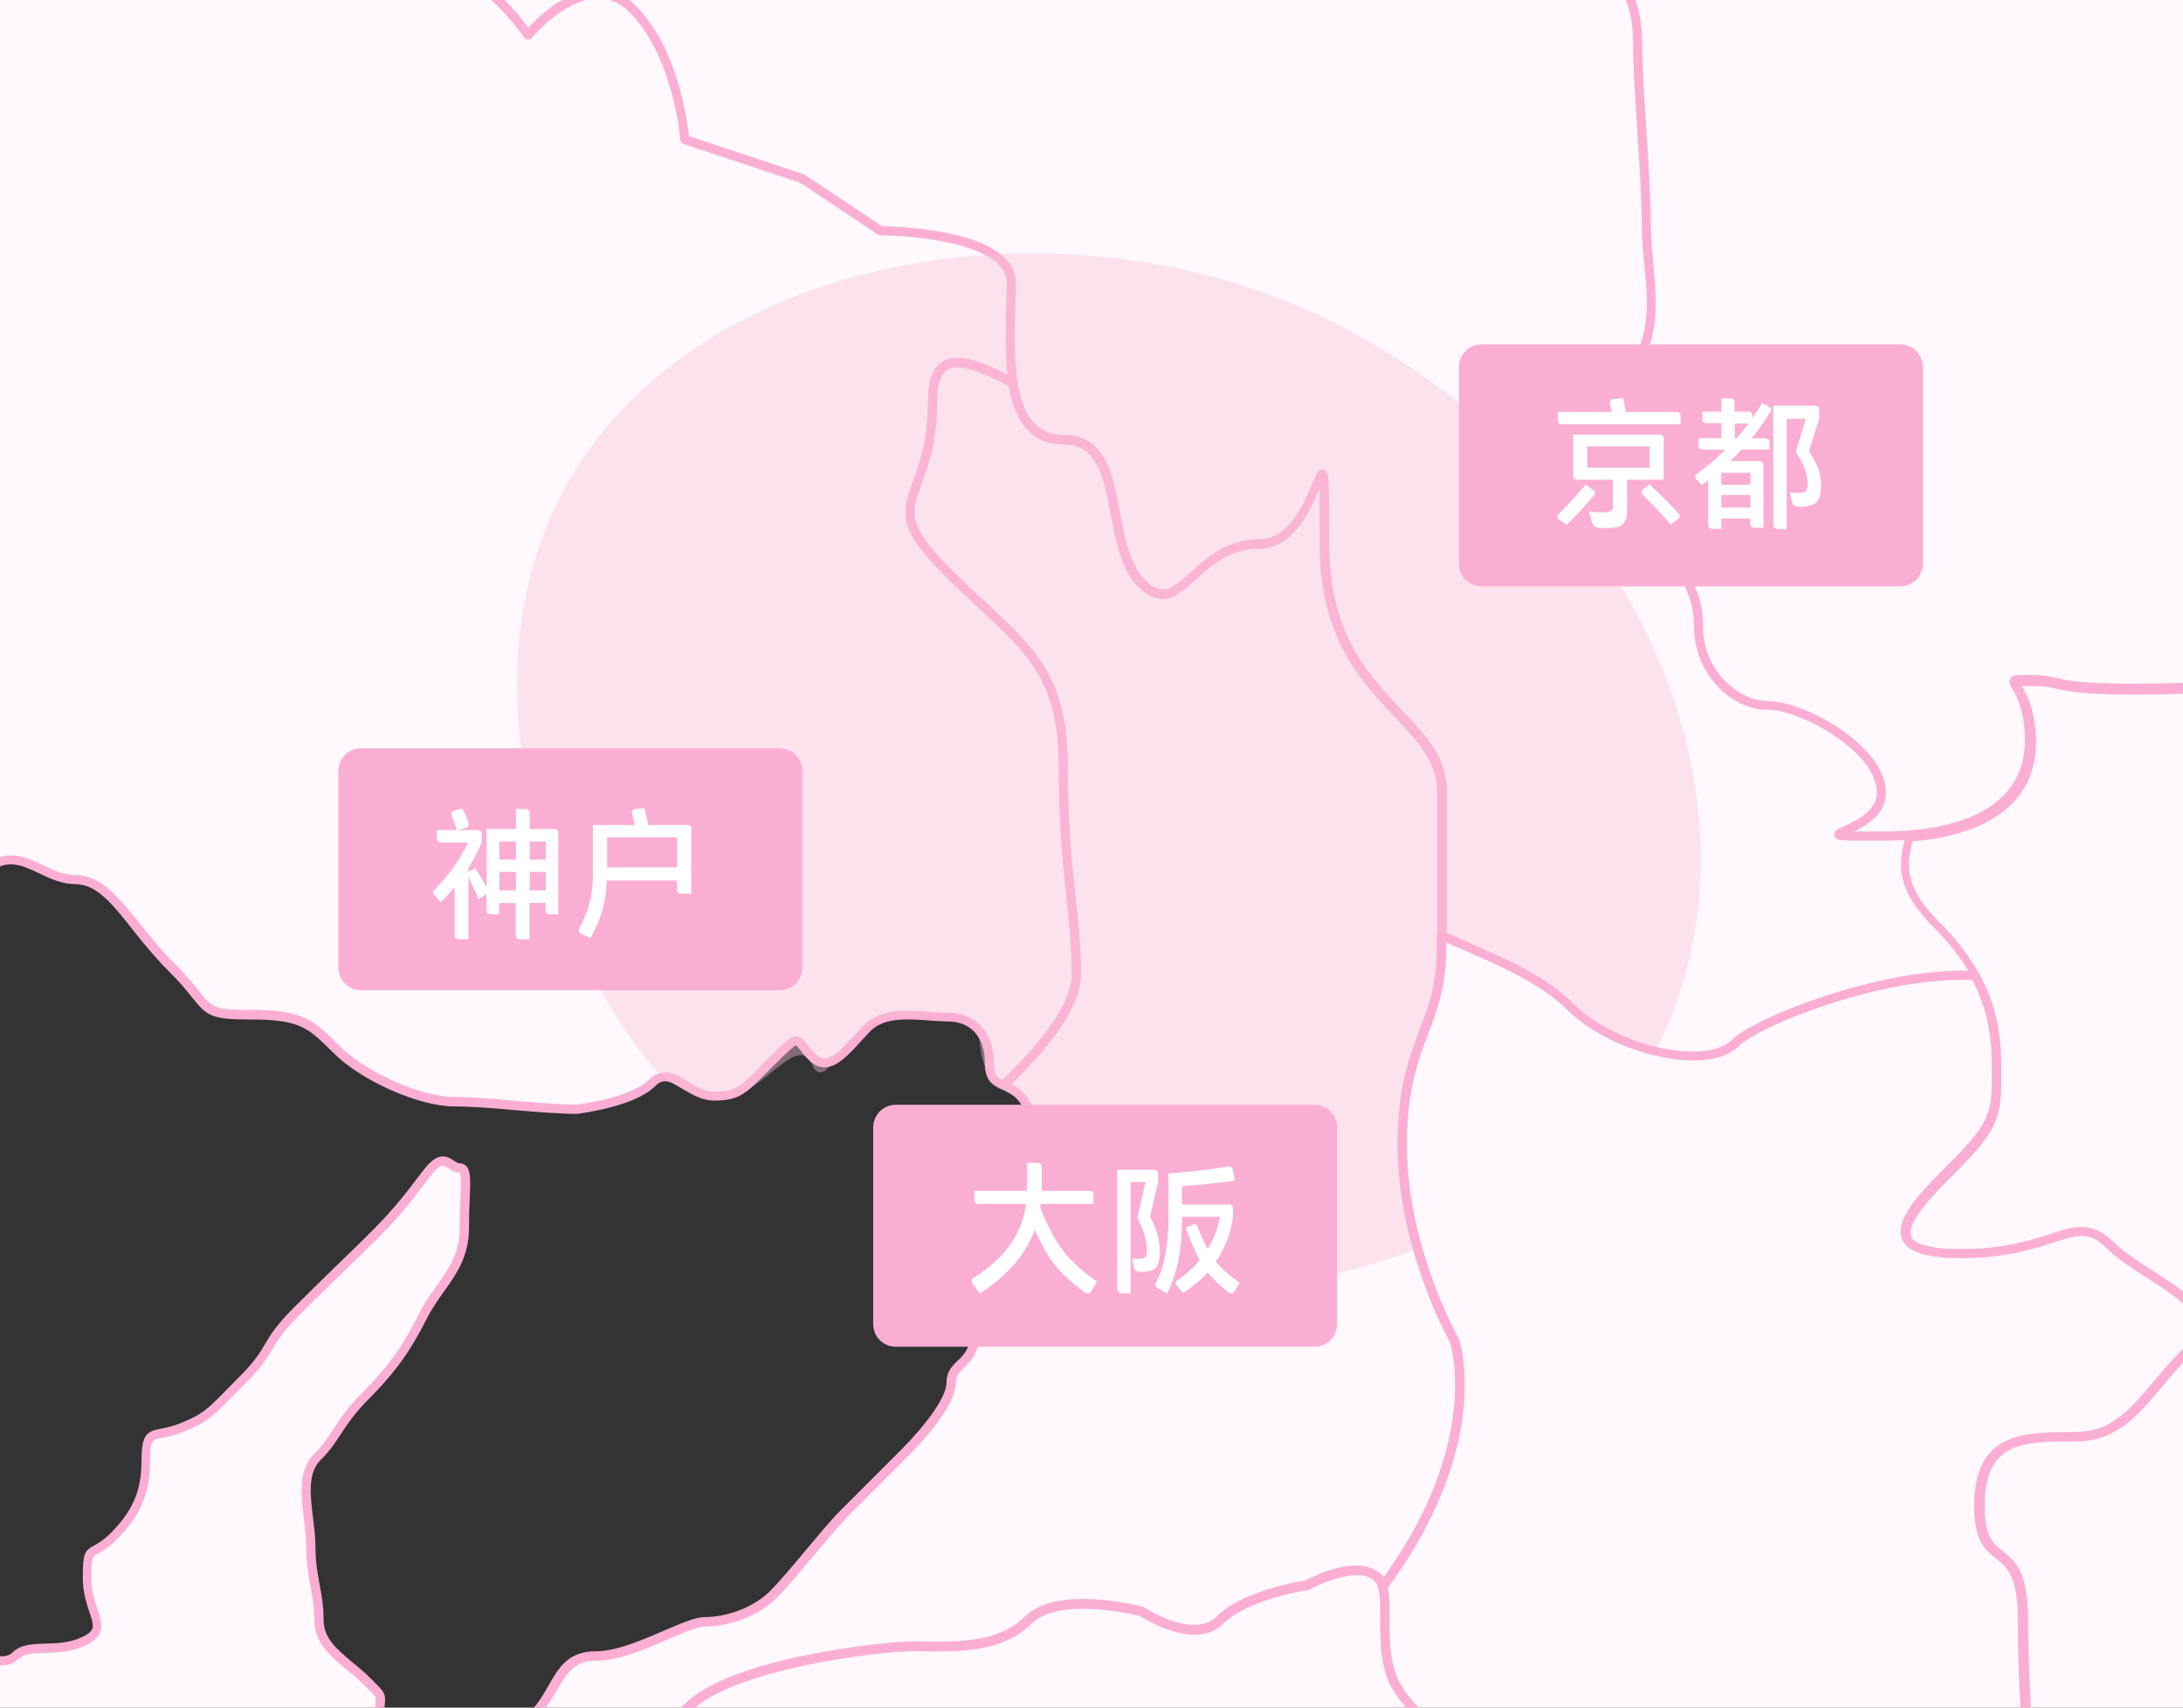 <?xml version="1.0" encoding="utf-8"?>
<!-- Generator: Adobe Illustrator 27.9.5, SVG Export Plug-In . SVG Version: 9.03 Build 54986)  -->
<svg version="1.1" id="レイヤー_1" xmlns="http://www.w3.org/2000/svg" xmlns:xlink="http://www.w3.org/1999/xlink" x="0px"
	 y="0px" viewBox="0 0 1200 938.7" style="enable-background:new 0 0 1200 938.7;" xml:space="preserve">
<rect x="0" y="0" width="1200" height="938.7" fill="#333333" stroke="none"/>
<style type="text/css">
	.st0{clip-path:url(#SVGID_00000098940133922595426180000009186777368988782012_);}
	.st1{fill:#FFF8FC;}
	.st2{fill:#FBAED3;}
	.st3{opacity:0.4;fill:#F9C2D8;}
	.st4{fill:#FFFFFF;}
	.st5{fill:none;}
</style>
<g>
	<defs>
		<rect id="SVGID_1_" width="1200" height="939.3"/>
	</defs>
	<clipPath id="SVGID_00000108994206226438219200000013124966703722185379_">
		<use xlink:href="#SVGID_1_"  style="overflow:visible;"/>
	</clipPath>
	<g style="clip-path:url(#SVGID_00000108994206226438219200000013124966703722185379_);">
		<path class="st1" d="M800.2,737.2c0,0-28.7-50.3-28.7-107.7c0-57.4,21.5-64.6,21.5-107.7c0-43.1,0-43.1,0-86.2
			c0-43.1-64.6-50.3-64.6-136.4s0,0-35.9,0c-35.9,0-43.1,43.1-64.6,21.5c-21.5-21.5-7.2-79-43.1-79c-17.6,0-24.8-13.8-27.6-31.3
			c-26.1-13.5-44.2-19-44.2,9.8c0,57.4-32.3,53.8,7.2,93.3c39.5,39.5,64.6,50.3,64.6,107.7s7.2,79,7.2,114.9
			c0,18.1-20,41.6-39.9,60.5c2.7,1.2,5.8,2.5,8.9,5.6c8.5,8.5,11.3,28.2,11.3,43.2c0,15-11.3,22.5-11.3,37.6
			c0,15-13.1,20.7-22.5,20.7c-9.4,0-1.9,9.4-1.9,28.2c0,18.8-13.1,16.9-13.1,28.2c0,11.3-16.9,30-26.3,39.4
			c-9.4,9.4-21.6,21.6-31.9,31.9c-10.3,10.3-29.1,34.7-39.4,45.1c-10.3,10.3-26.3,15-37.6,15c-11.3,0-39.4,18.8-60.1,18.8
			c-20.5,0-20.7,18.6-33.6,31.7c30.4,7.8,67.2,13.6,84.6-3.8c23.9-23.9,105.3-33.5,124.4-33.5c19.1,0,45.5,2.4,62.2-14.4
			c16.8-16.8,62.2-4.8,62.2-4.8s28.7,19.1,43.1,4.8c14.4-14.4,47.9-19.1,47.9-19.1s34.8-19.2,41.8,1.3
			C819.1,794.1,800.2,737.2,800.2,737.2z"/>
		<path class="st1" d="M584.7,421.3c0-57.4-25.1-68.2-64.6-107.7c-39.5-39.5-7.2-35.9-7.2-93.3c0-28.8,18-23.3,44.2-9.8
			c-2.9-18.1-1.1-40.2-1.1-54.8c0-28.7-71.8-28.7-71.8-28.7l-43.1-28.7l-64.6-21.5c0,0-3.6-46.7-28.7-71.8
			c-25.1-25.1-57.4,14.4-57.4,14.4s-28.7-43.1-64.6-43.1c-35.9,0-10.8-21.5-10.8-75.4c0-53.8,0,0,32.3-32.3c32.3-32.3,0,0,28.7,0
			c28.7,0,7.2-86.2,7.2-114.9c0-28.7-35.9-7.2-57.4,14.4c-21.5,21.5-35.9-28.7-64.6-57.4c-19.8-19.8-22.5-51.3-22.3-82
			c-9.2-0.2-18.7-0.4-28.6-0.4c-33.4,0-33.4-1.9-50.1-1.9c-16.7,0-40.9-1.9-68.7-1.9c-27.9,0-31.6,11.1-52,11.1
			c-20.4,0-24.1-11.1-46.4-11.1c-22.3,0-27.9,1.9-44.6,18.6c-16.7,16.7-34.4,10.2-44.6,20.4c-6.1,6.1-18.6,10.2-30.2,14.8
			c10.8,48.8,31.6,116.8,50.1,135.2c26.3,26.3,12,64.6,33.5,86.2c21.5,21.5,14.4,57.4,14.4,81.4c0,23.9,0,47.9-33.5,47.9
			c-33.5,0-57.4-38.3-57.4,9.6c0,47.9,14.4,62.2,0,76.6c-14.4,14.4-7.2,7.2-38.3,38.3c-31.1,31.1-33.5,33.5-33.5,76.6
			c0,43.1-23.9,28.7-23.9,62.2c0,33.5,31.1,45.5,4.8,71.8c-26.3,26.3-47.9,23.9-23.9,47.9c23.9,23.9,38.3,23.9,38.3,47.9
			c0,13.3,11.8,50.2,22.3,80.4c0.5-0.5,1.1-0.8,1.6-1.4c12-12,2.4-16.8,16.8-16.8c14.4,0,29.9,8.4,47.9-9.6
			c17.9-17.9,21.5-16.8,33.5-28.7c12-12,35.9,0,50.3,0c14.4,0,26.3,9.6,45.5,9.6c19.1,0,46.7,8.4,67-12c20.3-20.3,33.5,2.4,52.6,2.4
			c19.1,0,29.9,25.1,52.6,47.9c22.7,22.7,14.4,26.3,43.1,26.3c28.7,0,33.5,4.8,47.9,19.1c14.4,14.4,45.5,28.7,64.6,28.7
			c19.1,0,47.9,4.2,68,4.2c0,0,30.1-3.6,40.9-14.4c10.8-10.8,19.7,7.2,34.1,7.2c14.4,0,16.2-3.6,32.3-19.7
			c16.2-16.2,11.7-11.7,21.5-1.8c9.9,9.9,19.7-5.4,30.5-16.2c10.8-10.8,31.2-5.8,44.3-5.8c13.1,0,22.5,9.4,22.5,24.4
			c0,9.5,3.4,11.1,8.1,13.2c19.9-18.9,39.9-42.5,39.9-60.5C591.9,500.3,584.7,478.7,584.7,421.3z"/>
		<path class="st1" d="M954,573.5c11.9-11.9,81.7-39.8,131.3-37.1c-4.9-9.2-11.8-18.9-21.9-29c-19.9-19.9-19.2-32.9-14.6-48.4
			c-4.5,0.3-9.2,0.6-14.1,0.6c-52.6,0,0,0,0-23.9c0-23.9-43.1-47.9-62.2-47.9c-19.1,0-38.3-19.1-38.3-43.1c0-23.9-12-35.9-43.1-67
			c-31.1-31.1-26.3-40.7,0-67c26.3-26.3,14.4-57.4,14.4-86.2c0-28.7-4.8-76.6-4.8-100.5s-7.2-35.9-28.7-57.4
			c-9.8-9.8-17.7-23.6-26.4-38.9c-11.5,5.4-21.4,3.7-35.7,3.7c-21.2,0-69.4-19.3-100.3-19.3c-30.9,0-33.8,4.8-54-15.4
			c-20.2-20.2-15.4-44.4-30.9-59.8c-15.4-15.4-19.3-34.7-19.3-59.8c0-16.1,11.6-35.1,22.7-49.3c-5.1-0.9-10.2-2.6-14.4-6.8
			c-14.9-14.9,10.2-15.8-8.4-34.4c-18.6-18.6,0,0-23.2,23.2c-23.2,23.2-26,13-57.6,27.9c-31.6,14.9-11.1,1.9-11.1,16.7
			c0,14.9,0,0-13,13c-13,13-13-7.4-29.7-7.4c-16.7,0-10.2-0.9-20.4-11.1c-10.2-10.2,1.9-9.3,1.9-27.9c0-18.6-2.8-17.6-11.1-26
			c-8.4-8.4-17.6,23.2-29.7,35.3c-12.1,12.1-11.1,11.1-11.1-7.4c0-18.6,6.5-19.5,20.4-33.4s10.2-19.5,20.4-29.7
			c10.2-10.2,15.8-19.5,24.1-27.9c8.4-8.4,16.7,5.6,16.7-11.1c0-16.7-4.6-43.6-26-65c-21.4-21.4-24.1-33.4-40.9-33.4
			c-16.7,0-29.7,0-46.4,16.7c-16.7,16.7-23.2,4.6-40.9,22.3c-17.6,17.6-43.6,26.9-53.9,37.1c-10.2,10.2-27.9-1.9-37.1,7.4
			c-9.3,9.3-27.9,24.1-44.6,24.1c-11.8,0-31.1-0.9-53.2-1.5c-0.2,30.8,2.5,62.2,22.3,82c28.7,28.7,43.1,79,64.6,57.4
			c21.5-21.5,57.4-43.1,57.4-14.4c0,28.7,21.5,114.9-7.2,114.9c-28.7,0,3.6-32.3-28.7,0c-32.3,32.3-32.3-21.5-32.3,32.3
			c0,53.8-25.1,75.4,10.8,75.4s64.6,43.1,64.6,43.1s32.3-39.5,57.4-14.4C373,30,376.6,76.7,376.6,76.7l64.6,21.5l43.1,28.7
			c0,0,71.8,0,71.8,28.7c0,28.7-7.2,86.2,28.7,86.2c35.9,0,21.5,57.4,43.1,79c21.5,21.5,28.7-21.5,64.6-21.5
			c35.9,0,35.9-86.2,35.9,0c0,86.2,64.6,93.3,64.6,136.4c0,40.3,0,43.3,0,78.7c28.9,12.9,53.7,22.2,71.2,39.8
			C887.1,577,938.2,589.4,954,573.5z"/>
		<g>
			<path class="st1" d="M235.6,643.9c-5.2,6.4-13,18.4-28.7,34.1c-15.7,15.7-26,25.1-44,43.1c-17.9,17.9-12.1,20.2-29.6,37.7
				c-17.5,17.5-17.9,19.7-33.2,26c-15.3,6.3-19.7-0.9-19.7,17.9c0,18.8-5.8,30.1-17.9,42.2C50.3,857,48,847.6,48,867.3
				c0,19.7,13.5,27.8-1.8,35c-15.3,7.2-30.1,0.4-37.7,8.1c-7.6,7.6-22.4-6.3-22.4,18.8c0,25.1-9.9,36.8,2.7,41.3
				c12.6,4.5,11.7,2.7,20.6,11.7c9,9,2.2,15.7,10.8,24.2c8.5,8.5,11.7,0.9,16.2,14.4c4.5,13.5,0,15.3,17.9,9.9
				c17.9-5.4,36.3-4.9,49.4-17.9c13-13,38.1-20.2,48.5-30.5c10.3-10.3,39.5-16.2,45.8-22.4c6.3-6.3,10.8-0.9,10.8-15.3
				c0-14.4,3.6-9.9-7.2-20.6c-10.8-10.8-26-17.9-26-33.2c0-15.3-4.5-23.3-4.5-40.4c0-17-7.6-38.1,3.6-49.4
				c11.2-11.2,11.2-18.4,26.9-34.1c15.7-15.7,23.3-27.8,31.4-44c8.1-16.2,22.4-26,22.4-47.6c0-21.5,2.7-33.2-2.7-33.2
				C247.2,642.1,244.8,632.4,235.6,643.9z"/>
			<path class="st2" d="M42.5,1036c-1.2,0-2.2-0.2-3.1-0.8c-2.2-1.3-2.8-3.7-3.6-7.1c-0.4-1.8-1-4-1.8-6.6c-2.2-6.7-3.6-7.1-6.2-7.8
				c-2.3-0.7-5.4-1.6-9.3-5.6c-4.8-4.8-5.4-9.3-5.9-13.2c-0.5-3.8-0.9-7-4.9-11c-6.8-6.8-7.3-6.9-13.6-9c-1.6-0.5-3.6-1.2-6.2-2.1
				c-9.9-3.5-8.5-11.5-6.7-21.5c1.1-5.8,2.4-13.1,2.4-22.1c0-7.7,1.3-12.7,4.2-15.6c3.1-3.1,7.2-3.1,10.8-3.1c3.3,0,6.1,0,8.1-2
				c4.6-4.6,11.2-4.8,18.1-5c6.2-0.2,13.3-0.3,20.3-3.6c7.5-3.5,6.6-6.1,4-13.9c-1.6-4.9-3.6-10.9-3.6-18.8c0-13.2,1-14.9,6.3-17.7
				c2-1.1,4.8-2.6,8.8-6.5c12.5-12.6,17.2-23.5,17.2-40.4c0-14,2.8-15.8,10.8-17.3c2.7-0.5,6.1-1.2,10.5-2.9
				c12.3-5.1,14.5-7.3,25.1-18.1c2.1-2.1,4.5-4.6,7.3-7.4c8.5-8.5,11.3-13.1,14.2-18.1c3-5.1,6.2-10.3,15.4-19.6
				c9.3-9.3,16.5-16.3,23.5-23.1c6.6-6.4,12.9-12.4,20.4-20c12-12,19.2-21.6,24.5-28.6c1.5-2,2.9-3.8,4.1-5.3
				c7.2-8.9,11.8-7,15.9-4.2c1.2,0.8,2.2,1.5,3.1,1.5c1.5,0,2.7,0.5,3.7,1.5c2.6,2.7,2.3,8.1,1.9,18.1c-0.2,4.4-0.4,9.9-0.4,16.1
				c0,15.4-7,25.3-13.8,34.8c-3.1,4.4-6.3,8.9-8.9,13.9c-8.1,16.1-15.9,28.6-31.9,44.6c-8.3,8.3-12,14.1-15.7,19.6
				c-3.1,4.7-5.9,9.2-11.3,14.5c-7.1,7.1-5.7,19.2-4.1,31.9c0.6,5.2,1.3,10.6,1.3,15.7c0,8.5,1.2,14.8,2.3,20.9
				c1.1,5.8,2.2,11.8,2.2,19.5c0,10.1,7.5,16.2,16.1,23.4c3.1,2.5,6.3,5.2,9.2,8.1l1.8,1.8c6.4,6.4,7.1,7,6.5,13
				c-0.2,1.7-0.4,4.1-0.4,7.6c0,9.6-2,12-6.7,14c-1.5,0.6-3.1,1.3-4.8,3c-3.1,3.1-10.4,5.9-18.8,9c-10.1,3.8-21.5,8-26.9,13.4
				c-5.1,5.1-13.5,9.4-22.3,13.9c-9.6,4.9-19.6,10-26.2,16.6c-9.8,9.8-22.1,12.3-35.1,15c-5,1-10.2,2.1-15.3,3.6
				C48.7,1035,45,1036,42.5,1036z M-2,915.6c-2.8,0-5.1,0.1-6.6,1.6c-1.8,1.8-2.8,5.9-2.8,12c0,9.5-1.4,17-2.4,23
				c-1.9,10.7-2.2,13.9,3.5,15.9c2.5,0.9,4.4,1.5,6,2c7,2.3,8.2,2.9,15.5,10.2c5.1,5.1,5.8,9.8,6.3,13.9c0.5,3.6,0.9,6.7,4.5,10.4
				c3.1,3.1,5.2,3.7,7.2,4.3c4,1.2,6.7,2.5,9.5,11c0.9,2.8,1.5,5.2,1.9,7c0.4,1.5,0.9,3.6,1.2,3.9c0.9,0.6,6.9-1.2,11.7-2.6
				c5.3-1.6,10.6-2.7,15.8-3.7c12.3-2.5,23.8-4.9,32.5-13.6c7.2-7.2,17.5-12.4,27.5-17.5c8.4-4.3,16.4-8.4,21-13
				c6.2-6.2,18.2-10.6,28.7-14.6c7.5-2.8,14.7-5.5,17-7.8c2.5-2.5,4.7-3.4,6.4-4.1c2.6-1.1,3.6-1.5,3.6-9.4c0-3.8,0.2-6.3,0.4-8.1
				c0.2-2.3,0.2-2.9-0.1-3.6c-0.5-1-2.1-2.6-5-5.4l-1.8-1.8c-2.7-2.7-5.8-5.3-8.8-7.7c-8.8-7.3-17.9-14.8-17.9-27.2
				c0-7.2-1-12.7-2.1-18.6c-1.2-6.3-2.4-12.8-2.4-21.8c0-4.8-0.6-10-1.2-15.1c-1.6-13.4-3.3-27.2,5.6-36c5-5,7.6-9,10.6-13.7
				c3.6-5.5,7.6-11.7,16.3-20.4c15.5-15.5,23.1-27.6,30.9-43.3c2.7-5.4,6-10.1,9.3-14.6c6.6-9.3,12.9-18.1,12.9-31.9
				c0-6.3,0.2-11.9,0.4-16.3c0.3-6.2,0.6-13.3-0.5-14.4c0,0,0,0-0.1,0c-2.4,0-4.3-1.3-5.9-2.3c-2.8-1.9-4.3-2.9-9.2,3.2l-1.9-1.6
				l1.9,1.6c-1.2,1.4-2.5,3.2-4,5.2c-5.1,6.7-12.7,16.9-24.9,29.1c-7.6,7.6-13.9,13.7-20.5,20.1c-7,6.8-14.2,13.7-23.5,23
				c-8.8,8.8-11.6,13.6-14.7,18.6c-3,5-6,10.2-15,19.1c-2.8,2.8-5.2,5.2-7.3,7.3c-10.9,11.1-13.5,13.8-26.8,19.2
				c-4.8,2-8.6,2.7-11.4,3.2c-5.9,1.1-6.8,1.3-6.8,12.4c0,18.2-5.2,30.5-18.7,43.9c-4.5,4.5-7.8,6.3-10,7.4
				c-3.1,1.7-3.6,1.9-3.6,13.3c0,7.1,1.9,12.7,3.4,17.2c2.5,7.5,4.9,14.6-6.6,20c-7.9,3.7-15.5,3.9-22.3,4.1
				c-6.4,0.2-11.5,0.3-14.7,3.5c-3.4,3.4-7.8,3.4-11.6,3.4C-1.6,915.6-1.8,915.6-2,915.6z"/>
		</g>
		<g>
			<path class="st1" d="M900.2,24c0,23.9,4.8,71.8,4.8,100.5c0,28.7,12,59.8-14.4,86.2c-26.3,26.3-31.1,35.9,0,67
				c31.1,31.1,43.1,43.1,43.1,67c0,23.9,19.1,43.1,38.3,43.1c19.1,0,62.2,23.9,62.2,47.9c0,23.9-52.6,23.9,0,23.9
				c52.6,0,81.4-19.1,81.4-52.6c0-33.5-19.1-33.5,0-33.5c19.1,0,9.6,4.8,57.4,4.8c47.9,0,90.9-4.8,90.9-4.8s35.9-21.5,57.4-43.1
				c21.5-21.5,14.4-52.6,14.4-86.2s-35.9,2.4,0-33.5c35.9-35.9,65.8-25.1,43.1-95.7c-8.2-25.3-12.9-44.7-15-60
				c-5.1-3.7-7.8-10.6-7.8-10.6S1331,37.2,1331,4.9c0-32.3,21.5-32.3,21.5-64.6s0-35.9,0-79c0-43.1-17.9-39.5-17.9-57.4
				c0-17.9-5.4-41.3-21.5-57.4c-16.2-16.2-16.2-12.6-35.9-32.3c-19.7-19.7,3.6-35.9-14.4-35.9c-10.1,0-19.1-18.3-25-40.7
				c-4.3,3.1-9.1-0.6-25.2-16.7c-13.5-13.5-25.1-26.9-42.5-26.9c-17.4,0-30.9-7.7-30.9,17.4c0,25.1,23.1,54,23.1,77.1
				c0,23.1-8.7,26-21.2,38.6c-12.5,12.5-14.5-1-30.9,15.4c-16.4,16.4-27,21.2-42.4,21.2c-15.4,0-11.6,1.9-23.1,13.5
				c-11.6,11.6-32.8,5.8-50.1,5.8c-17.4,0-7.7-34.7-17.4,0c-9.6,34.7-5.8,32.8-17.4,59.8c-11.6,27-26,62.7-40.5,48.2
				c-14.5-14.5-12.5-28-28.9-11.6c-16.4,16.4-5.8,13.5-27,34.7c-6.9,6.9-12.8,11.1-18.3,13.7c8.8,15.3,16.6,29.1,26.4,38.9
				C893-11.8,900.2,0.1,900.2,24z"/>
			<path class="st2" d="M1034.2,462.1c-8.7,0-14.5,0-18.2-0.1c-4.3-0.1-7.1-0.2-7.7-2.7c-0.5-2.4,1.6-3.4,5.1-5
				c6.4-2.9,18.3-8.3,18.3-18.7c0-22.1-41.4-45.4-59.7-45.4c-21.7,0-40.8-21.3-40.8-45.6c0-22.9-11.5-34.4-42.3-65.2
				c-16.7-16.7-22.9-27.1-22.3-37.2c0.7-10.9,9.7-20.7,22.3-33.3c19.3-19.3,17.2-40.7,15-63.4c-0.7-6.9-1.4-14-1.4-20.9
				c0-14.9-1.3-35-2.6-54.4c-1.1-17.8-2.2-34.6-2.2-46.1c0-23.5-7.3-35-28-55.7c-9.8-9.8-17.8-23.7-26.2-38.4l-0.6-1
				c-0.3-0.6-0.4-1.3-0.2-2c0.2-0.7,0.7-1.2,1.3-1.5c5.5-2.6,11.3-6.9,17.6-13.2c11-11,13.2-15.2,15.2-19.3c2-3.8,3.8-7.5,11.8-15.4
				c6.2-6.2,10.2-8.5,13.8-8.2c4.1,0.4,6.6,4,9.7,8.6c2.2,3.2,5,7.2,9,11.2c2.1,2.1,4.1,2.9,6.2,2.5c9.7-1.9,20.9-27.9,29-46.9
				l1.3-3c7.1-16.6,8.3-22.1,10.5-32.2c1.4-6.3,3.1-14.1,6.7-27.3c1.6-5.8,2.7-9.7,3.5-12.1c0.9-2.9,1.6-5.1,3.9-5.1
				c0,0,0.1,0,0.1,0c2.3,0.1,2.8,2.2,3.2,4.4c1.2,5.4,3,11.1,9.1,11.1c4.4,0,9.1,0.4,13.6,0.7c13.2,1,26.9,2.1,34.7-5.8
				c2.9-2.9,4.8-5.2,6.4-7.1c4.8-5.8,6.4-7.2,18.5-7.2c15.3,0,25.2-5,40.7-20.5c9.4-9.4,14.7-9.7,19.3-9.9c3.6-0.2,6.4-0.3,11.5-5.5
				c2.3-2.3,4.5-4.3,6.4-6c8.8-8,14.1-12.9,14.1-30.8c0-10.8-5.4-23.1-11-36.1c-6-13.7-12.1-27.8-12.1-41.1c0-8.9,1.6-14.5,5.2-17.7
				c4.5-4.1,10.9-3.5,18.4-2.8c3.1,0.3,6.4,0.6,9.8,0.6c16.9,0,28.5,11.8,40.8,24.2c1.1,1.2,2.3,2.3,3.5,3.5
				c14.9,14.9,19.4,18.3,22,16.5c0.7-0.5,1.5-0.6,2.3-0.3c0.8,0.3,1.4,0.9,1.6,1.7c6.3,24,15,38.8,22.6,38.8c4.2,0,6.8,0.8,8.4,2.7
				c2.1,2.5,1.5,5.8,0.8,9.6c-1.2,6.6-2.6,14.8,6.9,24.4c10.3,10.3,15.1,14.1,19.8,17.9c4.3,3.4,8.4,6.7,16.1,14.5
				c20.1,20.1,22.3,48.1,22.3,59.2c0,6.2,2.4,9.4,5.6,13.8c5.2,7,12.3,16.6,12.3,43.6v79c0,16.9-5.7,25.4-11.2,33.7
				c-5.3,8-10.3,15.5-10.3,30.9c0,29.9,22.4,36.8,23.3,37.1c0.7,0.2,1.4,0.8,1.6,1.5c0,0.1,2.5,6.3,6.9,9.5c0.5,0.4,0.9,1,1,1.7
				c2.2,15.7,7,35.2,14.9,59.5c17.3,53.6,4.2,62.5-17.5,77.4c-7.9,5.4-16.8,11.5-26.2,20.9c-6.1,6.1-10.6,10.6-13.1,13.3
				c0,0,0,0,0.1,0c2.7,0,6.1,0.5,8.9,3.1c3.2,3,4.8,8.1,4.8,15.3c0,6.8,0.3,13.6,0.6,20.1c1.1,25.7,2.2,49.9-15.7,67.8
				c-21.5,21.5-57.6,43.2-57.9,43.5c-0.3,0.2-0.7,0.3-1,0.3c-0.4,0-43.8,4.8-91.2,4.8c-29.6,0-37.4-1.8-43.7-3.3
				c-3.7-0.9-6.6-1.5-13.8-1.5c-2,0-3.9,0-5.2,0.1c0.1,0.1,0.2,0.3,0.2,0.4c2.4,4.3,7.5,13.1,7.5,30.6c0,17.4-7.6,31.6-22.1,41
				C1081.6,457.3,1060.8,462.1,1034.2,462.1z M1019.4,457.1c3.7,0,8.7,0,14.8,0c50.9,0,78.9-17.8,78.9-50.1
				c0-16.1-4.5-23.9-6.8-28.1c-1.3-2.2-2.3-4-1.2-5.8c1.2-2.1,3.4-2.1,10.6-2.1c7.7,0,11,0.8,14.9,1.7c6,1.4,13.5,3.1,42.5,3.1
				c44.3,0,85-4.2,90.1-4.7c4.3-2.6,36.7-22.7,56.5-42.4c16.3-16.3,15.4-38.5,14.2-64.1c-0.3-6.6-0.6-13.4-0.6-20.3
				c0-5.7-1.1-9.7-3.2-11.7c-2.2-2-5.3-1.8-7.6-1.7c-1.9,0.1-4,0.3-4.9-1.7c-1-2.1,0.7-4.1,3.5-7.1c2.5-2.7,6.6-6.8,12.9-13.1
				c9.7-9.7,18.8-16,26.9-21.5c21.1-14.5,31.7-21.7,15.6-71.7c-7.8-24.2-12.7-43.6-14.9-59.4c-3.9-3.2-6.3-7.9-7.3-10
				c-5.2-2-25.8-11.8-25.8-41.5c0-16.9,5.7-25.4,11.2-33.7c5.3-8,10.3-15.5,10.3-30.9v-79c0-25.4-6.3-33.8-11.3-40.6
				c-3.4-4.6-6.6-8.9-6.6-16.8c0-21.8-7.8-42.6-20.8-55.7c-7.6-7.6-11.5-10.7-15.7-14.1c-4.8-3.8-9.7-7.8-20.2-18.2
				c-11.4-11.4-9.6-21.9-8.3-28.8c0.4-2.3,0.9-4.8,0.3-5.5c-0.2-0.2-1-0.9-4.5-0.9c-13.3,0-22.2-23.7-26.7-39.8
				c-5.3,1-11.6-4.7-25.3-18.4c-1.2-1.2-2.3-2.3-3.5-3.5c-12-12.2-22.4-22.7-37.3-22.7c-3.7,0-7.2-0.3-10.3-0.6
				c-6.5-0.6-11.7-1.1-14.5,1.5c-2.4,2.2-3.5,6.7-3.5,14c0,12.3,6,25.9,11.7,39.1c5.9,13.5,11.4,26.2,11.4,38.1
				c0,20.1-6.6,26.1-15.7,34.5c-2,1.8-4,3.7-6.2,5.9c-6.5,6.5-10.7,6.7-14.8,7c-4.1,0.2-8,0.4-16.1,8.5
				c-16.4,16.4-27.6,21.9-44.2,21.9c-10.2,0-10.6,0.5-14.7,5.4c-1.5,1.8-3.6,4.3-6.7,7.4c-9.5,9.5-24.3,8.4-38.7,7.2
				c-4.6-0.4-9-0.7-13.2-0.7c-7.6,0-11-5.3-12.7-10c-0.6,2.2-1.4,5-2.3,8.2c-3.6,13-5.3,20.8-6.7,27c-2.3,10.4-3.5,16.1-10.8,33.1
				l-1.3,3c-9.5,22.3-20.3,47.5-32.6,49.9c-3.8,0.7-7.3-0.6-10.6-3.9c-4.3-4.3-7.2-8.5-9.5-11.9c-2.4-3.5-4.3-6.2-6-6.4
				c-1.8-0.2-5.1,2-9.8,6.8c-7.4,7.4-9.1,10.7-10.8,14.2c-2.2,4.2-4.6,9-16.2,20.6c-5.9,5.9-11.2,10.1-16.6,13
				c8.3,14.5,15.6,27,24.7,36.1C894-14.4,902.7-1.6,902.7,24c0,11.3,1.1,28.1,2.2,45.8c1.3,19.5,2.6,39.6,2.6,54.7
				c0,6.7,0.7,13.7,1.3,20.5c2.2,22.9,4.5,46.5-16.4,67.5c-13.4,13.4-20.3,21.7-20.8,30.1c-0.5,8.4,5.5,18.1,20.8,33.4
				c31,31,43.8,43.8,43.8,68.8c0,23.2,18.9,40.6,35.8,40.6c10.2,0,26.2,6.2,39.7,15.4c9.3,6.4,25,19.4,25,35
				C1036.7,447,1026.7,453.4,1019.4,457.1z"/>
		</g>
		<g>
			<path class="st1" d="M1736.7,776.9c-15,0-13.1-1.9-13.1-18.7s7.5-11.3,7.5-22.5c0-11.2-13.1,9.4-22.5,0
				c-9.4-9.4,11.2-15,11.2-26.2c0-11.3-13.1,1.9-28.1,16.9c-15,15-15.9,2.8-28.1,15c-12.2,12.2-19.7-2.8-28.1-11.3
				c-8.4-8.4-24.4-7.5-43.1-26.2c-18.7-18.7-18.7-11.3-33.7-11.3c-15,0-8.4-17.8-20.6-30c-12.2-12.2-15,5.6-28.1-7.5
				c-13.1-13.1-35.6-20.6-50.6-20.6c-15,0-1.9-15-1.9-33.7c0-18.8,2.8-21.6-7.5-31.9c-10.3-10.3-15,3.7-15-16.9
				c0-20.6,7.5-24.4,7.5-46.9c0-22.5,6.6-32.8,24.4-50.6c17.8-17.8,38.4-53.4,52.5-67.5c14.1-14.1,15-26.3,15-48.7
				c0-22.5,13.1-45,13.1-65.6s27.2-21.6,43.1-37.5c6.2-6.2,13.5-8.4,21.1-8.8c-1.5-3.4-3.8-6.7-7.2-10.1
				c-17.2-16.9-17.2-38.5-37.4-58.5c-12.1-12-17.5-22.9-19.9-36.3c-17.3,1.7-37.2-2.2-49.8-14.8c-21.5-21.5-43-57.3-57.3-71.7
				c-14.3-14.3-41.2,1.8-57.3,17.9c-7.3,7.3-13.1,6.5-17.3,3.4c2.1,15.2,6.8,34.6,15,59.9c22.7,70.5-7.2,59.7-43,95.6
				c-35.8,35.8,0,0,0,33.4s7.2,64.5-14.3,86c-21.5,21.5-57.3,43-57.3,43s-43,4.8-90.8,4.8c-47.8,0-38.2-4.8-57.3-4.8
				c-19.1,0,0,0,0,33.4c0,30.3-23.6,48.8-67.2,52c-4.5,15.5-5.2,28.5,14.6,48.3c35.8,35.8,33.4,66.9,33.4,86
				c0,19.1-2.4,26.3-23.9,47.8c-21.5,21.5-47.8,47.8,4.8,47.8c52.6,0,62.1-23.9,81.2-4.8c19.1,19.1,66.9,33.4,43,57.3
				c-23.9,23.9-33.4,47.8-62.1,47.8c-28.7,0-52.6,0-52.6,38.2c0,38.2,23.9,14.3,23.9,62.1s4.8,86,4.8,109.9
				c0,23.9-14.3,69.8-14.3,97c0,27.2-2.4,53.5-19.1,70.2c-16.7,16.7-43,9.6-43,33.4c0,23.9-16.7,35.8-38.2,57.3
				c-21.5,21.5-57.3,14.3-57.3,38.2c0,23.9-14.3,14.3-14.3,57.3c0,43,9.6,47.8,23.9,62.1c8.4,8.4,44.4,46,73,76
				c3.8-2.3,8.4-4.8,13.3-9.8c12.2-12.2,9.4-31.9,9.4-52.5s13.1-37.5,22.5-61.9c9.3-24.2,15.9-23.4,33.5-41c5.3-5.3,12.7-8,20.2-7.8
				c10,0.3,11.6-5.3,25.1-18.7c13.1-13.1,23.4-6.6,39.4-22.5c15.9-15.9,10.3-15.9,18.8-24.4c8.4-8.4,16.9,1.9,26.2-7.5
				c9.4-9.4,7.5-15,7.5-33.7s-3.8-15-3.8-28.1c0-13.1-9.4-15-20.6-15c-11.2,0-14.1-0.9-22.5-9.4c-8.4-8.4,3.7-11.3,3.7-24.4
				c0-13.1,13.1-9.4,13.1-9.4s8.4,4.7,18.7,15c10.3,10.3,7.5,0,18.7,0c11.3,0,7.5-9.4,18.7-20.6c11.3-11.2-4.7-15.9-15-26.2
				c-10.3-10.3-8.4-2.8-16.9-11.3c-8.4-8.4,1.9-9.4,11.3-18.7c9.4-9.4,9.4-5.6,16.9-13.1c7.5-7.5,5.6-7.5,20.6-7.5
				c15,0,14.1-6.6,24.4-16.9c10.3-10.3,11.2-5.6,26.2-5.6c15,0,18.7-1.9,31.9-15c13.1-13.1,16.9-1.9,26.2-1.9
				c9.4,0,17.8-8.4,24.4-15c6.6-6.6,0-18.8,11.3-18.8s12.2,4.7,20.6,13.1c8.4,8.4-4.7-12.2,11.2-28.1c2.8-2.8,4.6-4.6,5.8-5.8
				c0,0-0.1,0.1-0.1,0.1c0,0,0.1-0.1,0.1-0.1c0.2-0.2,0.4-0.4,0.6-0.6c-0.1,0.1-0.3,0.3-0.4,0.4c0.7-0.7,1-1,1.2-1.2
				c0,0-0.1,0.1-0.1,0.1c0.1-0.1,0.2-0.2,0.4-0.4c7.5-7.5,3.7,9.4,13.1,18.7c9.4,9.4,9.4,1.9,15-3.7c5.6-5.6,23.4-14.1,30-20.6
				c6.6-6.6,15-18.7,15-18.7l16.9-3.7c0,0,0,0,0,18.7s0,0,7.5,0c7.5,0,16.9-11.3,16.9-11.3s13.1,3.7,31.9,3.7s26.2-9.4,26.2-9.4
				s8.4-2.8,16.9,5.6c8.4,8.4,11.3,7.5,11.3,18.7c0,11.3-18.7,9.4-26.2,1.9c-7.5-7.5-21.6-0.9-29.1,6.6c-7.5,7.5,0,0,10.3,10.3
				c10.3,10.3,16.9,11.3,28.1,11.3c11.2,0,18.7,3.7,26.3,3.7c7.5,0,12.2-4.7,20.6-13.1c8.4-8.4,11.2-5.6,22.5-16.9
				c11.3-11.2,7.5-16.9-5.6-30c-13.1-13.1,0,0,0-16.9c0-16.9,7.5-11.3,7.5-33.7c0-5.3,0-8,0-9.4c0-0.8,0-1.2,0-1.3
				c0-0.9,0-2.2,0-4.3c0-15,0.9-15.9,11.2-26.2c10.3-10.3,4.7-25.3,16.9-37.5C1765.8,777.9,1751.7,776.9,1736.7,776.9z"/>
			<path class="st2" d="M1027.8,1494.2c-0.7,0-1.3-0.3-1.8-0.8c-28.6-30-64.6-67.5-72.9-75.9c-1.3-1.3-2.6-2.6-3.9-3.8
				c-12.5-12.1-20.7-20.1-20.7-60.1c0-25.4,5.1-33.3,9.1-39.7c2.9-4.6,5.2-8.2,5.2-17.7c0-15.2,13-19.4,26.7-23.8
				c10.5-3.4,22.3-7.2,31.3-16.2c3.2-3.2,6.3-6.2,9.3-9.1c17-16.4,28.2-27.2,28.2-46.5c0-16,10.7-19.7,22.1-23.6
				c7.5-2.6,15.3-5.3,21.6-11.6c16.2-16.2,18.4-42.4,18.4-68.5c0-14.3,3.8-33.5,7.6-52c3.5-17.3,6.8-33.7,6.8-45
				c0-9.8-0.8-22.2-1.8-36.6c-1.3-20.2-3-45.3-3-73.3c0-24-6.1-28.8-12-33.5c-5.9-4.6-11.9-9.4-11.9-28.6
				c0-40.7,26.7-40.7,55.1-40.7c19.8,0,29.7-11.8,43.4-28.1c4.9-5.8,10.4-12.4,16.9-18.9c4.3-4.3,6.2-8.3,5.8-12.1
				c-1-8.9-14-17.2-26.6-25.3c-8-5.2-16.4-10.5-22.2-16.3c-9.4-9.4-15.6-7.4-29-3c-11.1,3.6-26.4,8.6-50.5,8.6
				c-19.1,0-29.4-3.3-32.4-10.5c-4.6-11.1,10.9-26.6,25.9-41.6c21-21,23.2-27.5,23.2-46c0-1.1,0-2.2,0-3.4
				c0.1-19,0.3-47.8-32.7-80.8c-19.6-19.6-20.5-33-15.2-50.8c0.3-1,1.2-1.7,2.2-1.8c41.8-3.1,64.9-20.7,64.9-49.5
				c0-16.1-4.4-23.8-6.8-28c-1.3-2.2-2.3-4-1.2-5.8c1.2-2.1,3.4-2.1,10.6-2.1c7.7,0,11,0.8,14.9,1.7c6,1.4,13.5,3.1,42.5,3.1
				c44.2,0,84.8-4.2,90-4.7c4.3-2.6,36.7-22.6,56.4-42.3c16.3-16.3,15.3-38.4,14.2-63.9c-0.3-6.6-0.6-13.4-0.6-20.3
				c0-5.7-1.1-9.7-3.2-11.7c-2.2-2-5.3-1.8-7.5-1.7c-1.9,0.1-4,0.3-4.9-1.7c-1-2.1,0.7-4.1,3.5-7.1c2.5-2.7,6.6-6.8,12.9-13.1
				c9.7-9.7,18.8-15.9,26.8-21.4c21.1-14.4,31.7-21.7,15.6-71.6c-7.9-24.6-12.9-44.4-15.1-60.3c-0.1-1,0.3-2,1.2-2.5
				c0.9-0.5,1.9-0.5,2.8,0.1c1.6,1.1,6.3,4.6,14.1-3.2c9.3-9.3,20.3-16.9,30.2-20.9c12.9-5.2,23.5-4.2,30.7,3
				c6.6,6.6,14.7,17.7,23.3,29.4c10.5,14.3,22.4,30.6,34.1,42.3c10.8,10.8,28.6,16,47.8,14.1c1.3-0.1,2.5,0.8,2.7,2
				c2.5,13.8,8,24,19.2,35c10.9,10.7,16,21.8,21,32.4c4.4,9.4,8.6,18.3,16.5,26.1c3.5,3.5,6.1,7,7.8,10.9c0.3,0.8,0.3,1.6-0.2,2.3
				c-0.4,0.7-1.2,1.1-2,1.2c-8.2,0.4-14.4,3-19.4,8.1c-6.4,6.4-14.5,10.5-21.7,14.1c-11.6,5.8-20.7,10.4-20.7,21.6
				c0,10.5-3.1,21-6.5,32.1c-3.3,11-6.7,22.4-6.7,33.5c0,22.2-0.7,35.5-15.7,50.5c-6.5,6.5-14.5,17.8-23,29.7
				c-9.8,13.8-20,28.2-29.5,37.8c-17.7,17.7-23.6,27.3-23.6,48.9c0,11.9-2,18.7-4,25.3c-1.8,6.1-3.5,11.9-3.5,21.6
				c0,5.2,0.3,8.4,1,9.5c0.1,0.3,0.2,0.3,1.8,0.4c2.6,0.1,6.6,0.3,11.6,5.2c9,9,8.8,13.4,8.4,24.1c-0.1,2.7-0.2,5.8-0.2,9.5
				c0,7.3-1.9,14.1-3.4,19.5c-1.3,4.5-2.6,9.2-1.5,10.7c0.5,0.7,2,1.1,4.3,1.1c15,0,38.5,7.5,52.4,21.4c5.6,5.6,8.5,4.6,12.1,3.4
				c4-1.3,9-3,16.1,4.1c5.8,5.8,7.7,12.7,9.2,18.2c2.1,7.7,3.3,11,9.6,11c3.6,0,6.3-0.5,8.7-0.9c8.3-1.4,12.6-1.4,26.8,12.8
				c10.9,10.9,20.8,14.9,28.8,18.2c5.7,2.3,10.6,4.3,14.3,8.1c1.7,1.7,3.3,3.6,4.9,5.4c4,4.7,8.1,9.5,12.3,9.7
				c2.3,0.1,4.7-1.2,7.4-3.9c6.4-6.4,10.3-6.8,14-7.1c3.5-0.3,6.9-0.6,14.1-7.9c15.6-15.6,24-23.7,29.2-21.5c2.1,0.9,3.2,3,3.2,6.4
				c0,6-4.5,10.3-8.4,14.1c-2.6,2.5-5.3,5.1-5.3,7.2c0,0.9,0.6,2,1.7,3.1c3.4,3.4,7.4,1.5,12.6-1.6c3.1-1.8,5.9-3.4,8.3-2
				c2.1,1.2,2.3,3.7,2.3,5.4c0,6-2,8.3-3.8,10.2c-1.8,2-3.7,4-3.7,12.3c0,1.9,0,3.5,0,5.1c-0.1,5.3-0.1,8.7,1,9.9
				c1.1,1.1,4.7,1.3,9.7,1.3c13.7,0,21.5,0.9,23.6,5.9c1.7,4.2-2,8.6-4.9,11.5c-5.8,5.8-7.2,12.2-8.6,19c-1.4,6.4-2.8,13-8.2,18.5
				c-10.1,10.1-10.5,10.5-10.5,24.5v15c0,12.7-2.4,17.1-4.5,20.9c-1.6,3-3,5.6-3,12.8c0,7-2.1,9.9-4.5,11.3c0.9,1,2.2,2.3,3.8,3.8
				c7.4,7.4,11.3,12,12.6,16.8c1.4,5.4-0.7,10.4-7,16.7c-6.3,6.3-10.1,8.4-13.5,10.3c-2.8,1.6-5.3,2.9-9,6.6
				c-8.6,8.6-13.9,13.9-22.4,13.9c-3.6,0-7.2-0.8-11-1.7c-4.4-1-9.3-2.1-15.2-2.1c-11.1,0-18.7-0.8-29.9-12
				c-4.6-4.6-8.4-5.2-10.5-5.5c-1.2-0.2-2.9-0.5-3.5-2.2c-0.6-1.9,0.5-3,3.6-6.1c4.3-4.3,10.1-7.9,15.6-9.5c6.9-2.1,13-1.1,17,3
				c4.4,4.4,13.7,6.7,18.8,4.6c2.2-0.9,3.2-2.4,3.2-4.7c0-7.5-1-8.4-5.4-12.2c-1.4-1.2-3.1-2.7-5.1-4.7c-6.1-6.1-11.9-5.5-13.8-5.2
				c-2.2,2.3-10.6,9.6-27.6,9.6c-15.4,0-27-2.5-31-3.4c-2.9,3.2-10.6,10.9-17.7,10.9c-2.1,0-3.6,3.8-4.2,5.5
				c-0.5,1.3-1.3,3.2-3.5,2.8c-2.2-0.4-2.2-2.6-2.3-4.3c0-1.3,0-3.4,0-6.5v-15.6l-12.9,2.9c-2,2.9-9,12.6-14.7,18.3
				c-3.6,3.6-10.2,7.6-16.5,11.4c-5.4,3.3-11,6.7-13.5,9.2c-1.2,1.2-2.2,2.6-3.1,3.9c-1.6,2.3-3.3,4.8-6.2,5
				c-2.6,0.2-5.4-1.3-9.2-5.2c-4.8-4.8-6.5-11.2-7.6-15.8c-0.3-1.2-0.7-2.8-1.1-3.7c-0.2,0.2-0.5,0.4-0.9,0.8l-1,1
				c0,0,0,0.1-0.1,0.1l-0.6,0.6c0,0,0,0-0.1,0.1l-5.8,5.8c-8.7,8.7-7.9,18.9-7.5,24.4c0.2,3,0.4,5.2-1.7,6.1c-2.2,1-4.1-0.9-5.6-2.4
				c-1.9-1.9-3.5-3.7-4.8-5.2c-4.5-5.1-6.4-7.2-14-7.2c-4.1,0-4.5,1.6-5.2,6.7c-0.4,3.6-1,8-4.3,11.3c-6.6,6.6-15.7,15.7-26.1,15.7
				c-3.6,0-6.5-1.4-9-2.6c-4.6-2.2-7.9-3.8-15.5,3.7c-13.7,13.7-18.1,15.7-33.6,15.7c-4.4,0-7.6-0.4-10.2-0.7
				c-6.1-0.7-7.8-0.9-14.3,5.6c-2.8,2.8-4.8,5.4-6.5,7.6c-4.5,5.8-7.7,10-19.7,10c-6.2,0-9.7,0-11.6,0.6c-1.6,0.5-2.5,1.3-5,3.9
				c-0.6,0.7-1.4,1.4-2.2,2.3c-3.8,3.8-5.9,5-7.9,6.1c-2.1,1.2-4.2,2.3-8.9,7c-3,3-6.1,5.2-8.6,7c-2.4,1.7-4.9,3.5-5,4.6
				c0,0.4,0.1,1.4,2.4,3.7c3.5,3.5,4.8,3.8,6.3,4.2c2.7,0.7,5.1,1.6,10.6,7.1c2.6,2.6,5.7,4.9,8.6,7.1c5.7,4.2,10.6,7.9,11,13.1
				c0.2,3.1-1.3,6.3-4.6,9.6c-4.4,4.4-6.4,8.6-8,11.9c-2.3,4.8-4.4,9.4-12.5,9.4c-3.7,0-5.4,1.3-7.1,2.5c-4,3-6.9,3.3-13.4-3.3
				c-8.9-8.9-16.5-13.6-17.9-14.4c-1.5-0.4-5.2-0.8-7.4,0.9c-1.5,1.1-2.2,3.2-2.2,6.1c0,6.4-2.6,10.7-4.6,13.9
				c-2.5,4-3.3,5.3,0.1,8.7c8.1,8.1,10.3,8.6,20.7,8.6c7.5,0,23.1,0,23.1,17.5c0,5.6,0.7,7.8,1.5,10.4c1,3.3,2.2,7.1,2.2,17.7
				c0,2.9,0,5.6,0.1,7.9c0.2,13,0.3,19-8.3,27.6c-5.6,5.6-11.3,5.2-15.8,4.8c-4-0.3-7.2-0.6-10.5,2.7c-3.3,3.3-4.2,5.1-5.4,7.4
				c-1.7,3.3-3.9,7.5-13.4,17c-8.8,8.8-16.2,11.1-22.7,13.2c-5.9,1.9-10.9,3.5-16.7,9.3c-3.3,3.3-5.9,6.1-8.2,8.6
				c-6.8,7.4-10.2,11.1-18.8,10.9c-7-0.2-13.7,2.4-18.4,7.1c-5,5-9.1,8.5-12.7,11.5c-8.9,7.6-13.7,11.7-20.2,28.6
				c-3.1,8.2-6.6,15.4-10,22.3c-6.6,13.6-12.3,25.4-12.3,38.7c0,3.3,0.1,6.6,0.1,9.8c0.4,17.2,0.7,33.5-10.3,44.5
				c-4.5,4.5-8.8,7.1-12.2,9.2c-0.5,0.3-1.1,0.6-1.6,1C1028.7,1494.1,1028.2,1494.2,1027.8,1494.2z M1145,674.8c5.6,0,11,2.1,17,8.1
				c5.4,5.4,13.5,10.6,21.4,15.7c14.2,9.1,27.6,17.8,28.8,29c0.6,5.4-1.8,10.9-7.2,16.2c-6.3,6.3-11.6,12.6-16.6,18.6
				c-13.5,16.1-25.1,29.9-47.3,29.9c-29.1,0-50.1,0-50.1,35.7c0,16.8,4.6,20.5,10,24.7c6.5,5.1,13.9,11,13.9,37.4
				c0,27.9,1.7,52.9,3,73c1,14.4,1.8,26.9,1.8,36.9c0,11.8-3.3,28.4-6.9,46c-3.7,18.3-7.5,37.2-7.5,51c0,27.1-2.4,54.6-19.8,72
				c-7.2,7.2-15.9,10.2-23.5,12.8c-10.9,3.7-18.7,6.4-18.7,18.9c0,21.4-12.5,33.4-29.7,50.1c-3,2.9-6.1,5.8-9.3,9.1
				c-9.9,9.9-22.3,13.9-33.3,17.4c-14.9,4.8-23.3,8-23.3,19.1c0,10.9-2.9,15.5-6,20.3c-3.9,6.1-8.3,13.1-8.3,37
				c0,37.9,7.2,44.9,19.2,56.5c1.3,1.2,2.6,2.5,3.9,3.9c8.3,8.3,43.2,44.8,71.6,74.6c3.3-2,7.1-4.3,11.2-8.4
				c9.5-9.5,9.2-24,8.8-40.9c-0.1-3.2-0.1-6.5-0.1-9.9c0-14.4,5.9-26.6,12.8-40.8c3.3-6.9,6.8-14,9.8-21.9
				c6.9-18,12.5-22.7,21.6-30.6c3.5-3,7.5-6.4,12.4-11.3c5.7-5.7,13.7-8.8,22-8.5c6.3,0.2,8.5-2.2,14.9-9.2c2.2-2.4,4.9-5.4,8.3-8.8
				c6.7-6.7,12.8-8.6,18.7-10.5c6.2-2,12.7-4.1,20.6-12c8.9-8.9,10.8-12.6,12.5-15.8c1.3-2.5,2.5-4.8,6.3-8.6
				c4.9-4.9,10-4.5,14.4-4.1c4.2,0.3,7.9,0.6,11.8-3.3c7.2-7.2,7.1-11.4,6.9-24c0-2.3-0.1-5-0.1-8c0-9.8-1-13.1-2-16.2
				c-0.9-2.8-1.7-5.5-1.7-11.9c0-9.3-4.6-12.5-18.1-12.5c-12.2,0-15.6-1.4-24.3-10.1c-6.2-6.2-3.3-10.8-0.8-14.9
				c1.8-2.9,3.8-6.3,3.8-11.3c0-4.6,1.4-8,4.2-10.1c4.8-3.6,11.8-1.7,12.1-1.6c0.2,0.1,0.4,0.1,0.5,0.2c0.4,0.2,8.9,5,19.3,15.4
				c3.1,3.1,4.5,3.8,5.1,3.8c0.4,0.1,0.7-0.2,1.8-1c1.9-1.4,4.7-3.5,10.1-3.5c4.9,0,5.8-1.8,8-6.5c1.7-3.5,3.9-8.3,9-13.3
				c2.2-2.2,3.2-4.1,3.1-5.7c-0.2-3-4.5-6.1-9-9.5c-2.9-2.2-6.3-4.7-9.1-7.6c-4.9-4.9-6.6-5.3-8.3-5.7c-2.4-0.6-4.4-1.3-8.6-5.5
				c-1.8-1.8-4.1-4.5-3.8-7.6c0.3-3.4,3.3-5.6,7.1-8.3c2.5-1.7,5.3-3.7,8-6.4c5.2-5.2,7.8-6.6,10-7.9c1.9-1,3.5-2,6.8-5.2
				c0.8-0.8,1.5-1.6,2.2-2.2c5.8-6,6.7-6,20.2-6c9.5,0,11.4-2.5,15.7-8.1c1.7-2.2,3.9-5,6.9-8.1c7.9-7.9,11.2-7.9,18.4-7
				c2.5,0.3,5.5,0.7,9.6,0.7c14.2,0,17.3-1.5,30.1-14.3c10.1-10.1,16-7.2,21.2-4.7c2.2,1.1,4.3,2.1,6.8,2.1
				c8.3,0,16.3-7.9,22.6-14.3c2.1-2.1,2.5-5.2,2.9-8.4c0.6-4.7,1.4-11.1,10.1-11.1c9.9,0,13,3.5,17.8,8.9c1,1.1,2,2.3,3.3,3.6
				c-0.4-6.3-0.4-17.3,9.1-26.7l5.6-5.6c0,0,0,0,0.1-0.1l0.3-0.3c0,0,0,0,0.1-0.1l1.1-1.1c0,0,0,0,0,0l0.1-0.1c0,0,0,0,0,0l0.2-0.2
				c1.4-1.4,3.4-3.1,5.8-2.5c2.7,0.7,3.5,3.8,4.5,7.7c1.1,4.3,2.5,9.7,6.3,13.5c3.6,3.6,4.9,3.7,5.2,3.7c0.6-0.1,1.7-1.6,2.6-2.9
				c1-1.4,2.1-3,3.7-4.6c2.9-2.9,8.5-6.3,14.4-9.9c6.1-3.7,12.4-7.5,15.6-10.7c6.3-6.3,14.6-18.3,14.7-18.4c0.4-0.5,0.9-0.9,1.5-1
				l16.9-3.8c0.7-0.2,1.5,0,2.1,0.5s0.9,1.2,0.9,2v18.4c1.3-1.2,2.9-2.1,5-2.1c5.2,0,12.5-7.5,15-10.4c0.6-0.8,1.7-1.1,2.6-0.8
				c0.1,0,13.1,3.7,31.2,3.7c17.2,0,24-8.1,24.3-8.4c0.3-0.4,0.7-0.6,1.2-0.8c0.4-0.1,10-3.2,19.4,6.2c1.9,1.9,3.5,3.3,4.9,4.5
				c5,4.4,7.1,6.6,7.1,16c0,4.3-2.2,7.6-6.2,9.3c-7,2.9-18.4,0.3-24.3-5.7c-3.4-3.4-8.4-2.8-12-1.7c-4.7,1.4-9.7,4.5-13.5,8.3
				c-0.1,0.1-0.2,0.2-0.4,0.4c2.7,0.7,6.5,2.2,10.7,6.4c9.5,9.5,15.3,10.5,26.4,10.5c6.5,0,11.7,1.2,16.3,2.2
				c3.7,0.8,6.8,1.5,9.9,1.5c6.5,0,10.6-4.1,18.9-12.4c4.2-4.2,7.2-5.8,10.1-7.4c3.3-1.8,6.6-3.7,12.4-9.4c6.1-6.1,6.4-9.3,5.7-11.9
				c-1-3.7-4.7-8-11.3-14.6c-6.3-6.3-7-7-6.5-8.9c0.4-1.6,1.9-2.1,2.6-2.3c1.2-0.3,3.1-0.9,3.1-7.4c0-8.5,1.9-11.9,3.6-15.2
				c1.9-3.5,3.9-7.1,3.9-18.5v-15c0-15.5,1.2-17.2,12-28c4.4-4.4,5.6-9.8,6.9-16c1.5-6.9,3.1-14.6,10-21.5c3.5-3.5,4.1-5.5,3.8-6.1
				c-0.8-1.9-7.1-2.8-19-2.8c-7.1,0-10.9-0.4-13.2-2.8c-2.6-2.6-2.5-6.4-2.4-13.4c0-1.5,0-3.2,0-5c0-10.3,2.8-13.3,5-15.7
				c1.5-1.7,2.5-2.7,2.5-6.8c0-0.3,0-0.5,0-0.7c-0.8,0.4-2.1,1.1-3,1.7c-4.6,2.7-12.3,7.2-18.7,0.8c-2.1-2.1-3.2-4.4-3.2-6.7
				c0-4.2,3.3-7.4,6.8-10.8c3.4-3.3,6.9-6.7,6.9-10.5c0-1-0.1-1.5-0.2-1.7c-3.5,0.2-15.6,12.3-23.7,20.4c-8.5,8.5-13.1,9-17.2,9.3
				c-3.2,0.3-5.8,0.5-10.9,5.7c-3.7,3.7-7.4,5.5-11.1,5.3c-6.4-0.3-11.2-5.9-15.9-11.4c-1.6-1.9-3.1-3.6-4.6-5.1
				c-3-3-7.3-4.8-12.7-7c-8.4-3.4-18.9-7.7-30.5-19.3c-13.1-13.1-16-12.6-22.5-11.5c-2.4,0.4-5.5,0.9-9.5,0.9
				c-10.4,0-12.5-7.5-14.5-14.7c-1.5-5.3-3.1-11.2-7.9-16c-4.9-4.9-7.4-4-10.9-2.9c-4.2,1.4-9.4,3.1-17.2-4.6
				c-12.9-12.9-34.8-19.9-48.9-19.9c-4,0-6.7-1-8.3-3.1c-2.6-3.5-1.2-8.6,0.6-15.1c1.5-5.4,3.2-11.5,3.2-18.1c0-3.8,0.1-7,0.2-9.7
				c0.4-10.5,0.5-12.9-7-20.4c-3.5-3.5-6-3.6-8.2-3.7c-6-0.3-7.5-3.2-7.5-14.9c0-10.5,1.9-16.8,3.7-23c1.9-6.2,3.8-12.7,3.8-23.8
				c0-23.2,6.6-33.9,25.1-52.4c9.3-9.3,19.3-23.4,29-37.1c8.6-12.1,16.7-23.6,23.5-30.4c13.6-13.6,14.3-25.5,14.3-47
				c0-11.9,3.5-23.6,6.9-34.9c3.2-10.8,6.2-21,6.2-30.7c0-14.3,11.4-20,23.4-26.1c7.2-3.6,14.6-7.4,20.4-13.2
				c5.1-5.1,11.3-8.1,18.9-9.2c-1.3-2.1-3-4.2-5-6.2c-8.5-8.4-12.9-17.7-17.5-27.6c-4.8-10.2-9.7-20.8-20-31
				c-11.2-11.1-17.3-21.8-20.2-35.4c-19.8,1.5-38.2-4.3-49.6-15.7c-12-12-24-28.4-34.6-42.9c-8.5-11.6-16.5-22.5-22.8-28.8
				c-5.7-5.7-14.2-6.4-25.3-1.9c-9.3,3.7-19.6,11-28.5,19.8c-6.3,6.3-11.7,7.2-15.9,6c2.4,14.8,7.1,32.8,14.2,54.8
				c17.2,53.5,4.2,62.4-17.5,77.3c-7.8,5.4-16.7,11.5-26.1,20.8c-6.1,6.1-10.6,10.6-13.1,13.3c0,0,0,0,0,0c2.7,0,6.1,0.5,8.9,3.1
				c3.2,3,4.8,8,4.8,15.3c0,6.8,0.3,13.5,0.6,20.1c1.1,25.6,2.2,49.8-15.7,67.7c-21.5,21.5-57.5,43.2-57.8,43.4
				c-0.3,0.2-0.7,0.3-1,0.3c-0.4,0-43.7,4.8-91.1,4.8c-29.6,0-37.3-1.8-43.6-3.2c-3.7-0.9-6.6-1.5-13.7-1.5c-2,0-3.9,0-5.2,0.1
				c0.1,0.1,0.1,0.3,0.2,0.4c2.4,4.3,7.5,13.1,7.5,30.5c0,31.4-24,50.7-67.8,54.4c-3.7,13.3-4.4,25.3,14.5,44.2
				c34.5,34.5,34.3,64.6,34.2,84.4c0,1.2,0,2.3,0,3.4c0,19.9-2.9,27.8-24.6,49.5c-12.5,12.5-28.1,28.1-24.8,36.1
				c1.4,3.4,7.4,7.4,27.8,7.4c23.3,0,38.1-4.8,48.9-8.3C1134.4,676.5,1139.9,674.8,1145,674.8z"/>
		</g>
		<g>
			<path class="st1" d="M829.3,1307c-21.6-21.5-31.1-7.2-64.7,26.3c-33.5,33.5,0,0-31.1-31.1c-31.1-31.1,0,0,0-47.9
				c0-9.8,0-15.6,0-18.8c0-2.7,0-3.7,0-3.7c0-1.5,0-3.5,0-6.2c0-28.7,2.4-31.1-38.3-71.8c-40.7-40.7,0,0,0-28.7
				c0-28.7,38.3-27.3,38.3-62.3c0-35,7.2-21.5,38.3-52.7c31.1-31.1,23.9-14.4,38.3-28.7c14.4-14.4-9.6-19.2-28.7-38.3
				c-19.2-19.2-19.2-28.7-19.2-62.3c0-33.5-43.1-9.6-43.1-9.6s-33.5,4.8-47.9,19.2c-14.4,14.4-43.1-4.8-43.1-4.8s-45.5-12-62.3,4.8
				c-16.8,16.8-43.1,14.4-62.3,14.4c-19.2,0-100.6,9.6-124.5,33.5c-17.4,17.4-54.2,11.6-84.7,3.8c-0.1,0.1-0.1,0.2-0.2,0.2
				c-13.2,13.2,2.8,19.7,9.4,26.3c6.6,6.6,18.8,11.3,11.3,18.8c-7.5,7.5,7.5,11.3,16.9,11.3c9.4,0,20.7,3.8,20.7,18.8
				c0,15,0,26.3,0,26.3s15,0,26.3,0c11.3,0,7.5,11.3,7.5,18.8s1.9,15-3.8,20.7c-5.6,5.6-18.8-1.9-30.1-1.9
				c-11.3,0-11.3,1.9-11.3,16.4s-7.5,9.9-7.5,19.3c0,9.4-20.7,16.9-20.7,31.9c0,15,15,5.6,24.4,5.6c9.4,0,24.4,13.2,24.4,22.6
				c0,9.4-5.6,13.2-5.6,24.4c0,11.3-11.3,24.4-16.9,30.1c-5.6,5.6-13.2,20.7-20.7,28.2c-7.5,7.5-16.9,22.5-16.9,43.2
				s5.6,13.2,15,13.2c9.4,0,22.6,7.5,35.7,7.5c13.2,0,11.3,20.7,20.7,30.1c9.4,9.4,28.2,28.2,52.6,52.6
				c24.4,24.4,60.1,18.8,75.2,33.8c9.3,9.3,13.2,11.3,20.7,18.8c7.5,7.5,9.4,7.5,9.4,26.3c0,18.8,0,15-9.4,24.4
				c-9.4,9.4,1.9,11.3,1.9,43.2s8.5,12.2,20.7,24.4c12.2,12.2,21.6,27.2,35.7,41.3c14.1,14.1,65.8,35.7,101.5,52.6
				c35.7,16.9,112.8,31.9,112.8,31.9s37.6-1.9,48.9-1.9c11.3,0,3.8,13.2-3.8,20.7c-7.5,7.5-4.7,8.5,1.9,15
				c6.6,6.6,13.2-1.9,18.8-7.5c5.6-5.6,9.4,0,22.6,0c13.2,0,18.8,0,24.4-5.6c5.6-5.6,3.8-16.9,3.8-16.9s-18.8,1.9-28.2-7.5
				c-9.4-9.4,0,0,0-16.9s9.4-5.6,16.9-13.2c7.5-7.5,18.8-3.8,30.1-15c11.3-11.3,19.7-14.1,30.1-24.4c10.3-10.3,23.5-19.7,35.7-31.9
				c12.2-12.2-3.8-11.3-13.2-20.7c-9.4-9.4-10.3-16,3.8-30.1c14.1-14.1,17.9,0.9,26.3-7.5c8.5-8.5,5.6-13.2,5.6-30.1
				c0-10,3.7-13.1,9.2-16.5c-28.6-30-64.8-67.7-73.2-76.1c-14.4-14.4-23.9-19.2-23.9-62.3c0-18.4,2.6-27.2,5.6-33.1l-48.7-0.4
				C886.8,1321.4,850.8,1328.6,829.3,1307z"/>
			<path class="st2" d="M846.2,1742.1c-2.5,0-4.8-1.1-6.8-3.1c-0.7-0.7-1.4-1.3-2-1.9c-3-2.9-5.1-4.9-5.1-7.9c0-2.9,2.1-5.6,5.2-8.7
				c6.1-6.1,9.6-13.1,8.6-15.4c-0.4-0.9-2.1-1-3.1-1c-11.1,0-48.4,1.9-48.7,1.9c-0.2,0-0.4,0-0.6,0c-3.2-0.6-77.8-15.3-113.4-32.1
				c-7.6-3.6-15.7-7.3-24.4-11.3c-32.6-14.9-66.4-30.4-77.8-41.8c-7.4-7.4-13.5-15-19.3-22.3c-5.4-6.8-10.6-13.2-16.4-19
				c-3.9-3.9-7.2-3.9-10.3-3.9c-8.2,0-11.1-3.4-11.1-22.3c0-14.6-2.4-22.8-4-28.2c-1.9-6.4-3.2-10.7,2.9-16.7c1.6-1.6,3-2.8,4-3.8
				c4.6-4.3,4.6-4.3,4.6-18.8c0-16.1-1.2-17.2-6.8-22.7c-0.6-0.6-1.2-1.2-1.9-1.9c-3.5-3.5-6.2-5.8-9-8.2
				c-3.3-2.8-6.7-5.6-11.6-10.6c-6.1-6.1-16.2-8.6-27.9-11.5c-15.5-3.8-33.1-8.1-47.2-22.3c-24.4-24.4-43.2-43.2-52.6-52.6
				c-4.2-4.2-6.3-10.1-8.2-15.8c-2.9-8.4-4.9-13.5-10.7-13.5c-7.5,0-15-2.3-21.5-4.3c-5.3-1.6-10.3-3.2-14.2-3.2
				c-2,0-3.7,0.4-5.5,0.7c-2.9,0.6-6,1.2-8.4-0.8c-2.6-2.1-3.7-6.5-3.7-15.6c0-25.4,13.5-40.8,17.6-45c3.8-3.8,7.7-9.8,11.5-15.6
				c3.3-5.1,6.4-9.8,9.2-12.6c7.8-7.8,16.2-19.4,16.2-28.3c0-6.4,1.7-10.6,3.2-14.3c1.3-3.3,2.4-6.1,2.4-10.1c0-7.7-13.5-20-21.9-20
				c-2.3,0-5.3,0.7-8.1,1.4c-5.6,1.3-11.4,2.7-15.3-0.3c-2.3-1.8-3.5-4.8-3.5-9.2c0-9.5,7.2-16.2,12.9-21.6c4-3.7,7.7-7.3,7.7-10.3
				c0-5.3,2.2-7.3,3.9-9c1.8-1.7,3.6-3.4,3.6-10.3c0-14.5,0-18.9,13.8-18.9c4.6,0,9.3,1.1,13.9,2.2c6.1,1.5,12,2.9,14.4,0.4
				c3.7-3.7,3.5-8.6,3.2-14.2c-0.1-1.5-0.2-3.1-0.2-4.7c0-1.6,0.2-3.3,0.3-5c0.3-3.8,0.7-8.1-1-10c-0.8-0.9-2.3-1.3-4.4-1.3h-26.3
				c-1.4,0-2.5-1.1-2.5-2.5v-26.3c0-13.5-9.9-16.3-18.2-16.3c-5,0-18.4-1.4-21-7.7c-0.7-1.8-0.9-4.6,2.3-7.8c1.1-1.1,1.7-2.2,1.6-3
				c-0.1-2.1-3.6-4.7-6.9-7.2c-2.1-1.6-4.2-3.2-6-5c-1.2-1.2-2.8-2.5-4.5-3.8c-4.8-3.7-10.2-8-10.6-14.1c-0.2-3.9,1.6-7.8,5.7-11.9
				c0.1-0.1,0.2-0.2,0.2-0.3c0.6-0.6,1.5-0.9,2.4-0.7c42.3,10.9,69.2,9.9,82.3-3.2c25.3-25.3,110-34.3,126.3-34.3
				c2.1,0,4.2,0,6.5,0.1c17.7,0.2,39.8,0.5,54-13.7c17.6-17.6,62.8-5.9,64.7-5.4c0.3,0.1,0.5,0.2,0.8,0.3c0.3,0.2,27.2,17.8,40,5.1
				c14-14,44.6-19.1,48.9-19.8c3.4-1.8,25.8-13.3,38.3-5.9c5.4,3.2,8.1,9.2,8.1,17.9c0,33.2,0,42.1,18.4,60.5
				c6.1,6.1,12.7,10.7,18.5,14.8c8.2,5.7,14.7,10.3,15.3,16.4c0.3,3.5-1.4,7-5.1,10.7c-6.2,6.2-9,7.1-11.8,8
				c-3.7,1.2-8.4,2.6-26.5,20.7c-10.9,10.9-18.9,16.4-24.7,20.4c-10.4,7.2-12.9,8.9-12.9,30.5c0,19.6-11.4,28.6-21.5,36.5
				c-9,7.1-16.8,13.3-16.8,25.7c0,5.6-1.5,9.6-4.4,11.8c-3,2.2-6.6,2.2-9.8,1.6c2.9,3.1,7.5,7.6,13.5,13.6
				c39.2,39.2,39.2,43.8,39.1,69.1c0,1.4,0,2.9,0,4.5v28.7c0,25.4-8.8,30.2-13,32.4c-0.2,0.1-0.3,0.2-0.5,0.3
				c1.3,1.9,5.8,6.4,12.8,13.4c16.3,16.3,15.7,33.4,15.4,41.7c0,0.4,0,0.9,0,1.4c2.5-2.1,6.8-6.4,12.2-11.9c3.2-3.2,6.3-6.3,9.1-9.2
				c17.3-17.5,27.7-28.1,38.9-28.1c0,0,0,0,0.1,0c6.4,0,12.6,3.4,20.2,10.9l0,0c20.3,20.3,54.9,13.8,55.2,13.7c0.2,0,0.3,0,0.5,0
				l48.7,0.4c0.9,0,1.7,0.5,2.1,1.2s0.5,1.7,0.1,2.4c-2.5,4.9-5.4,13-5.4,32c0,38,7.2,45,19.3,56.6c1.3,1.2,2.6,2.5,4,3.9
				c8.4,8.4,44.4,46.1,73.2,76.2c0.5,0.5,0.8,1.3,0.7,2s-0.5,1.4-1.2,1.8c-5,3.1-8,5.4-8,14.4c0,3.8,0.1,6.9,0.3,9.7
				c0.4,9.5,0.7,14.8-6.6,22.1c-4.7,4.7-8.8,3.6-12.1,2.7c-3.8-1.1-7.3-2.1-14.2,4.9c-6.5,6.5-9.7,11.3-10,15.2
				c-0.3,3.4,1.5,6.6,6.2,11.3c2.8,2.8,6.4,4.7,9.6,6.3c4.3,2.2,8,4.1,8.6,7.9c0.5,2.9-1.1,6-5.1,9.9c-6.4,6.4-13.1,12-19.5,17.5
				c-5.8,4.9-11.4,9.6-16.2,14.5c-5.2,5.2-10,8.6-14.7,11.9c-4.8,3.4-9.8,6.9-15.4,12.5c-6.7,6.7-13.3,8.4-19.1,10
				c-4.3,1.1-8,2.1-10.9,5c-3.7,3.7-7.9,3.7-11,3.7c-3.9,0-5.2,0-5.2,7.6c0,7.3-1.6,10.5-3.5,12.4c0.7,0.7,1.6,1.7,2.8,2.8
				c8.4,8.4,26,6.8,26.2,6.8c1.3-0.1,2.5,0.8,2.7,2.1c0.1,0.5,2,12.6-4.5,19.1c-6.4,6.4-13,6.4-26.2,6.4c-5.6,0-9.7-1-12.7-1.7
				c-4.6-1.1-5.9-1.3-8.1,1c-0.6,0.6-1.2,1.2-1.9,1.9C855.9,1737.4,851.4,1742,846.2,1742.1C846.3,1742.1,846.2,1742.1,846.2,1742.1
				z M843,1699c5,0,7,2.2,7.7,4.1c2.6,6.2-4.9,16-9.7,20.8c-2.5,2.5-3.8,4.2-3.8,5.1c0,0.9,1.7,2.5,3.6,4.4c0.6,0.6,1.3,1.3,2,2
				c1.1,1.1,2.3,1.7,3.3,1.7c3.1,0,6.7-3.8,10-7.2c0.6-0.7,1.3-1.3,1.9-2c4.4-4.4,8.3-3.4,12.8-2.3c2.9,0.7,6.5,1.6,11.5,1.6
				c12.9,0,17.8,0,22.7-4.9c3.3-3.3,3.5-9.3,3.3-12.5c-5.7,0.2-19.6-0.3-27.7-8.4c-4.1-4.1-5-5-4.9-6.7c0.1-1.4,1.1-2.2,1.6-2.6
				c0.8-0.7,2.6-2.1,2.6-9.3c0-11.7,4.6-12.6,10.2-12.6c2.8,0,5.2,0,7.4-2.3c3.9-3.9,8.4-5.1,13.2-6.3c5.5-1.5,11.1-3,16.9-8.7
				c5.9-5.9,11.1-9.5,16-13.1c4.7-3.3,9.1-6.5,14-11.4c5-5,10.6-9.8,16.5-14.8c6.3-5.4,12.9-10.9,19.2-17.2c3.6-3.6,3.8-5.1,3.7-5.6
				c-0.2-1.3-3.1-2.8-6-4.3c-3.3-1.7-7.5-3.9-10.9-7.2c-4.1-4.1-8.1-9-7.7-15.2c0.4-5.2,3.9-10.9,11.4-18.4c9-9,14.8-7.3,19.1-6.1
				c3,0.8,4.5,1.3,7.2-1.4c5.8-5.8,5.6-9.2,5.2-18.3c-0.1-2.8-0.3-6-0.3-10c0-9.6,3.2-13.7,7.8-17c-28.4-29.7-62.9-65.8-71-73.9
				c-1.3-1.3-2.6-2.6-3.9-3.8c-12.5-12.1-20.8-20.1-20.8-60.2c0-16.2,2-25,4.3-30.6l-44.7-0.4c-3.6,0.7-38,6.4-59.5-15.1l0,0
				c-6.5-6.5-11.7-9.5-16.7-9.5c0,0,0,0,0,0c-9.1,0-19,10-35.3,26.6c-2.8,2.9-5.9,5.9-9.1,9.2c-13.6,13.6-15.7,15.7-18.6,14.4
				c-2.4-1-2.3-3.6-2.1-7.6c0.3-8.1,0.9-23.2-13.9-37.9c-12.7-12.7-15-15-14.5-17.9c0.3-2,2-2.9,3.4-3.7c3.4-1.8,10.4-5.6,10.4-28
				v-28.7c0-1.6,0-3.1,0-4.5c0.1-24.1,0.1-27.8-37.6-65.5c-7.1-7.1-11.8-11.8-14.6-14.7c-3.2-3.4-5.1-5.4-3.9-7.6
				c1.2-2,3.4-1.4,5.6-0.7c2.7,0.8,7.2,2.1,9.6,0.3c2-1.5,2.4-5.1,2.4-7.8c0-14.9,9.5-22.4,18.7-29.6c10.1-8,19.6-15.5,19.6-32.6
				c0-23.3,3.1-26.4,15.1-34.6c5.7-3.9,13.4-9.3,24-19.8c19-19,24.3-20.6,28.5-22c2.5-0.8,4.4-1.4,9.8-6.8c2.6-2.6,3.8-4.8,3.6-6.7
				c-0.3-3.8-6.3-7.9-13.2-12.7c-6-4.2-12.8-8.9-19.2-15.3c-19.9-19.9-19.9-30.1-19.9-64c0-6.8-1.9-11.4-5.7-13.6
				c-9-5.3-27.4,2.7-33.7,6.2c-0.3,0.1-0.6,0.2-0.9,0.3c-0.3,0-32.9,4.8-46.5,18.4c-14.9,14.9-42.2-1.9-45.9-4.2
				c-4.4-1.1-44.7-10.5-59.5,4.2c-15.7,15.7-39,15.4-57.6,15.2c-2.2,0-4.3-0.1-6.4-0.1c-21,0-100.2,10.2-122.8,32.8
				c-18.8,18.8-57.5,12-85.6,4.8c-2.5,2.7-3.7,5.2-3.5,7.3c0.2,3.9,4.5,7.2,8.7,10.5c1.8,1.4,3.6,2.8,5,4.2c1.6,1.6,3.6,3.1,5.5,4.6
				c4.4,3.3,8.6,6.5,8.9,10.9c0.2,2.4-0.9,4.7-3.1,6.9c-0.5,0.5-1.5,1.7-1.2,2.4c0.9,2.1,8.4,4.6,16.4,4.6c14.5,0,23.2,8,23.2,21.3
				v23.8h23.8c3.5,0,6.2,1,8,3c3.2,3.5,2.7,9,2.3,13.8c-0.1,1.6-0.3,3.2-0.3,4.5c0,1.5,0.1,3,0.1,4.4c0.3,6.3,0.6,12.7-4.6,18
				c-4.5,4.5-11.6,2.8-19.1,0.9c-4.3-1-8.7-2.1-12.7-2.1c-5,0-7,0.4-7.7,1.6c-1,1.7-1,5.9-1,12.3c0,8.4-2.3,11.3-5.2,14
				c-1.5,1.4-2.4,2.2-2.4,5.3c0,5.2-4.5,9.5-9.3,14c-5.6,5.2-11.4,10.7-11.4,18c0,2.7,0.5,4.5,1.6,5.3c2,1.6,6.8,0.4,11.1-0.6
				c3.1-0.8,6.4-1.5,9.3-1.5c10.2,0,26.9,14,26.9,25c0,5-1.4,8.5-2.8,12c-1.5,3.6-2.8,7.1-2.8,12.5c0,13.2-13.5,27.7-17.6,31.8
				c-2.4,2.4-5.4,7-8.6,11.8c-3.9,6-7.9,12.1-12.1,16.4c-3.8,3.8-16.2,18-16.2,41.4c0,8.9,1.1,11.2,1.8,11.7
				c0.6,0.5,2.4,0.1,4.2-0.3c1.8-0.4,4-0.8,6.5-0.8c4.7,0,10,1.7,15.7,3.4c6.5,2,13.3,4.1,20.1,4.1c9.6,0,12.7,9,15.4,16.9
				c1.8,5.2,3.6,10.5,7,13.9c9.4,9.4,28.2,28.2,52.6,52.6c13.2,13.2,30,17.4,44.9,21c11.9,2.9,23.2,5.7,30.3,12.8
				c4.8,4.8,8.1,7.6,11.3,10.3c2.9,2.5,5.7,4.8,9.3,8.5c0.7,0.7,1.3,1.3,1.9,1.8c6.7,6.5,8.3,8.7,8.3,26.2c0,15.8,0,16.8-6.2,22.5
				c-1.1,1-2.4,2.2-3.9,3.7c-3.9,3.9-3.5,5.6-1.6,11.8c1.7,5.7,4.2,14.3,4.2,29.7c0,8.6,0.6,13.8,1.9,16c0.7,1.1,1.4,1.3,4.2,1.3
				c3.6,0,8.5,0,13.9,5.4c6,6,11.2,12.5,16.7,19.4c5.8,7.2,11.8,14.7,19,21.9c10.8,10.8,45.6,26.7,76.3,40.8
				c8.7,4,16.8,7.7,24.4,11.3c33.9,16.1,106.6,30.6,111.9,31.7C798.2,1700.7,832.2,1699,843,1699z"/>
		</g>
		<path class="st2" d="M317.7,612.3c-10.3,0-22.9-1.1-35.1-2.1c-12.1-1.1-23.6-2-32.9-2c-19.3,0-51-14-66.4-29.4
			c-14.1-14.1-18.4-18.4-46.1-18.4c-21.2,0-23.4-1.9-31.7-12.2c-3-3.8-6.8-8.5-13.2-14.8c-7.5-7.5-13.8-15.4-19.4-22.4
			C61.9,497,53.1,486,41.4,486c-7.4,0-13.7-3-19.8-5.9C10.9,475,2.4,471-9.4,482.9c-16.8,16.8-38.4,15-55.7,13.5
			c-4.7-0.4-9.1-0.8-13.1-0.8c-10.7,0-19.3-2.9-26.9-5.4c-6.4-2.1-12.4-4.1-18.6-4.1c-4.8,0-10.4-1.2-16.4-2.5
			c-12.2-2.7-24.9-5.4-32.1,1.8c-5.5,5.5-9.3,8.3-13.4,11.3c-4.9,3.6-10.3,7.6-20.1,17.4c-14.6,14.6-27.9,12.8-39.6,11.2
			c-3.5-0.5-6.8-0.9-10-0.9c-6.3,0-6.4,0.4-7.2,3.3c-0.8,2.8-2.1,7.1-7.8,12.8c-0.4,0.4-0.8,0.8-1.2,1c-0.2,0.1-0.4,0.3-0.5,0.4
			c-0.6,0.6-1.5,0.8-2.3,0.5c-0.8-0.2-1.5-0.8-1.7-1.6c-14.9-42.8-22.4-70.1-22.4-81.2c0-15.1-5.9-19.6-17.5-28.7
			c-5.5-4.3-12.3-9.6-20.1-17.4c-8.3-8.3-11.5-13.7-11.1-18.7c0.5-5.9,6.1-9.9,13.9-15.5c5.9-4.2,13.3-9.4,21.1-17.2
			c14.7-14.7,10.4-23.7,3.8-37.3c-4.3-8.9-9.3-19-9.3-32.8c0-16.7,5.9-22.6,11.6-28.2c6.1-6,12.3-12.2,12.3-34
			c0-44.1,3.2-47.4,34.2-78.3l38.3-38.3c7.5-7.5,6.2-15,3.6-29.9c-1.8-10.5-4.3-25-4.3-44.9c0-14.5,2.1-22,6.9-25.1
			c5.6-3.6,12.8-0.2,22.1,4.1c8.6,4,19.3,8.9,30.9,8.9c31,0,31-21,31-45.4c0-4.6,0.3-9.6,0.5-14.9c1.2-22.5,2.5-48.1-14.2-64.7
			c-10.8-10.8-13-25.2-15.3-40.3c-2.4-16-5-32.6-18.2-45.8c-18.2-18.2-39-83.5-50.7-136.5c-0.3-1.2,0.4-2.4,1.5-2.9
			c2-0.8,4-1.6,6-2.4c9.2-3.6,18.6-7.2,23.3-11.9c5-5,11.5-6.4,18.3-7.8c8.2-1.7,17.4-3.7,26.3-12.6c16.8-16.8,22.8-19.3,46.3-19.3
			c11.9,0,18.7,3,25.3,6c6,2.7,11.6,5.2,21.1,5.2c8.9,0,14.4-2.2,20.7-4.7c7.4-3,15.8-6.4,31.3-6.4c15.8,0,30.2,0.6,43,1.1
			c9.9,0.4,18.5,0.8,25.7,0.8c7,0,11.1,0.3,15.9,0.7c6.6,0.5,14.7,1.2,34.2,1.2c8.6,0,17.7,0.1,28.6,0.4c1.4,0,2.4,1.2,2.4,2.5
			c-0.2,30.3,2.3,60.9,21.6,80.3c10.1,10.1,18.4,22.7,25.7,33.9c9.6,14.6,17.9,27.2,25.9,28c3,0.3,6.1-1.1,9.4-4.4
			c14.3-14.3,40.4-33.5,53.9-27.9c5.2,2.1,7.8,7.3,7.8,15.3c0,7.4,1.5,18.8,3.2,31.9c4.1,31.9,8.8,68-2.3,80.7
			c-2.7,3.1-6.3,4.7-10.5,4.7c-6.2,0-10.5-1.4-13.1-4.3c-2.1-2.4-2.6-5.2-2.6-7.5c-2.5,2.3-6.3,6.1-11.2,11.1
			c-17.3,17.3-27,11.3-31.2,8.5c-0.3,3.3-0.3,10.9-0.3,22c0,19.8-3.4,35.5-5.9,46.9c-2.3,10.8-4,18.6-1.1,22.2
			c2.1,2.6,6.9,3.7,15.3,3.7c32,0,57.8,31.9,64.8,41.5c5.4-5.9,20.4-20.3,36.9-21.2c8.3-0.4,15.7,2.6,22.1,9.1
			c23.1,23.1,28.4,63,29.3,71.7l63.1,21c0.2,0.1,0.4,0.2,0.6,0.3l42.5,28.3c8.3,0.1,73.5,1.7,73.5,31.2c0,3.8-0.1,8.2-0.3,12.7
			c-0.4,13.4-0.8,28.5,1.3,41.7c0.1,0.9-0.2,1.9-1,2.4c-0.8,0.6-1.8,0.6-2.6,0.2c-14.2-7.3-28.2-13.5-35-9.4c-3.7,2.2-5.6,8-5.6,17
			c0,22.5-4.9,36-8.6,45.9c-5.6,15.4-8.2,22.4,15,45.6c7.1,7.1,13.8,13.4,19.8,18.9c28.4,26.4,45.6,42.4,45.6,90.6
			c0,31.9,2.2,52.8,4.2,71.1c1.6,14.9,3,27.8,3,43.7c0,15.7-13.7,36.7-40.7,62.4c-0.7,0.7-1.8,0.9-2.7,0.5c-5.6-2.5-9.5-5-9.5-15.5
			c0-13.3-7.9-21.9-20-21.9c-3.1,0-6.5-0.3-10.1-0.5c-11.7-0.9-25-1.9-32.5,5.6c-1.9,1.9-3.8,4-5.6,6c-6.6,7.2-12.8,14-19.7,14.1
			c-3.1,0-6.1-1.2-8.7-3.9c-2.3-2.3-3.8-4.3-5-5.8c-0.7-0.9-1.6-2.1-2.1-2.4c-1.3,0.3-5.4,4.4-11,9.9c-1.8,1.8-3.3,3.4-4.8,4.8
			c-11.9,12-15.5,15.7-29.3,15.7c-6.7,0-12.1-3.4-17-6.3c-7.1-4.4-10.7-6.3-15.4-1.6c-11.3,11.3-41.1,14.9-42.3,15.1
			C317.9,612.3,317.8,612.3,317.7,612.3z M6,470.2c6.4,0,12.3,2.8,17.8,5.4c5.6,2.7,11.4,5.4,17.6,5.4c14.1,0,23.5,11.8,35.4,26.6
			c5.5,6.8,11.7,14.6,19,21.9c6.5,6.5,10.6,11.5,13.5,15.2c7.4,9.2,8.4,10.4,27.8,10.4c29.8,0,35.2,5.4,49.6,19.9
			c14.4,14.4,44.9,28,62.9,28c9.6,0,21.1,1,33.4,2.1c12,1,24.4,2.1,34.5,2.1c2.2-0.3,29.6-4,39.2-13.6c7.7-7.7,15-3.1,21.5,0.9
			c4.5,2.8,9.1,5.6,14.3,5.6c11.8,0,13.9-2.2,25.7-14.2c1.5-1.5,3-3.1,4.8-4.8c8.9-8.9,11.6-11.6,14.9-11.4c2.4,0.2,3.9,2,5.7,4.3
			c1.1,1.4,2.5,3.2,4.6,5.3c1.7,1.7,3.4,2.5,5.1,2.5c4.8-0.1,10.5-6.4,16.1-12.5c1.9-2,3.8-4.2,5.8-6.1c9.1-9.1,24.2-8,36.4-7
			c3.5,0.3,6.8,0.5,9.7,0.5c15,0,25,10.8,25,26.9c0,7,1.8,8.7,5,10.2c24.8-23.8,37.9-43.7,37.9-57.6c0-15.7-1.4-28.5-2.9-43.2
			c-2-18.5-4.2-39.4-4.2-71.7c0-46-16.5-61.4-44-86.9c-6-5.6-12.8-11.9-19.9-19c-24.4-24.4-22.6-33.2-16.2-50.9
			c3.7-10.1,8.2-22.6,8.2-44.2c0-11,2.6-18,8-21.3c7.7-4.7,19.4-1,35.6,7.1c-1.4-12.5-1-26.4-0.7-37.9c0.1-4.5,0.3-8.8,0.3-12.6
			c0-21.5-50-26.2-69.3-26.2c-0.5,0-1-0.1-1.4-0.4L440,100.5l-64.3-21.4c-1-0.3-1.6-1.2-1.7-2.2c0-0.5-3.8-46.1-28-70.2
			c-5.4-5.4-11.5-7.9-18.3-7.6c-18.1,0.9-35.2,21.6-35.4,21.8c-0.5,0.6-1.3,0.9-2.1,0.9c-0.8,0-1.5-0.5-2-1.1
			c-0.3-0.4-28.4-42-62.5-42c-10.1,0-16.1-1.7-19.2-5.6c-4.4-5.4-2.6-13.8,0.2-26.4c2.4-11.2,5.8-26.6,5.8-45.9
			c0-23.6,0-26,2.7-27.5c1.9-1,3.7,0.1,5.2,1.2c3.6,2.4,10.4,6.9,25.1-7.8c5.7-5.7,9.4-9.4,11.8-11.6c2.5-2.3,4.5-4.2,6.6-3.2
			c2,0.9,1.7,3,1.5,4.7c-0.2,2-0.5,4.8,1.1,6.7c1.5,1.7,4.8,2.6,9.4,2.6c2.8,0,5-1,6.8-3c9.7-11,4.7-49,1.1-76.8
			c-1.7-13.3-3.2-24.8-3.2-32.6c0-5.8-1.6-9.4-4.7-10.7c-9.6-4-32.2,10.5-48.5,26.8c-4.4,4.4-8.9,6.4-13.5,5.9
			c-10.4-1.1-18.9-13.9-29.6-30.2c-7.2-11-15.4-23.4-25.1-33.1c-20.1-20.1-23.1-52.2-23.1-81.4c-9.8-0.2-18.2-0.3-26-0.3
			c-19.7,0-28-0.7-34.6-1.2c-4.7-0.4-8.7-0.7-15.5-0.7c-7.3,0-16-0.4-25.9-0.8c-12.7-0.5-27.1-1.1-42.8-1.1c-14.5,0-22.1,3.1-29.5,6
			c-6.5,2.6-12.6,5.1-22.6,5.1c-10.5,0-16.9-2.9-23.1-5.6c-6.4-2.8-12.5-5.5-23.3-5.5c-21.2,0-26.3,1.3-42.8,17.8
			c-9.9,9.9-20.4,12.1-28.8,13.9c-6.3,1.4-11.8,2.5-15.8,6.5c-5.4,5.4-14.9,9.1-25,13c-1.3,0.5-2.7,1-4,1.6
			c12,53.5,32.5,115.5,48.9,131.9c14.4,14.4,17,31.8,19.6,48.6c2.2,14.4,4.2,27.9,13.9,37.6c18.2,18.2,16.8,46.1,15.6,68.5
			c-0.3,5.2-0.5,10.1-0.5,14.6c0,23.6,0,50.4-36,50.4c-12.7,0-24-5.2-33-9.4c-7.5-3.5-14-6.5-17.3-4.4c-3.1,2-4.6,9-4.6,20.9
			c0,19.5,2.4,33.2,4.3,44.1c2.7,15.5,4.3,24.9-5,34.3l-38.3,38.3c-30.9,30.9-32.8,32.8-32.8,74.8c0,23.9-7.3,31.2-13.8,37.6
			c-5.4,5.4-10.1,10-10.1,24.6c0,12.6,4.7,22.1,8.8,30.6c6.7,13.8,12.5,25.7-4.7,43c-8.1,8.1-15.7,13.5-21.7,17.8
			c-6.7,4.7-11.5,8.2-11.8,11.8c-0.3,3.2,2.8,7.9,9.6,14.8c7.5,7.5,14.2,12.7,19.6,16.9c12.1,9.5,19.4,15.2,19.4,32.7
			c0,10,7.2,36.3,20.9,75.9c3.7-4.1,4.6-7.1,5.3-9.4c1.5-5.1,3.5-6.8,12-6.8c3.6,0,7.2,0.5,10.7,1c11.1,1.5,22.5,3,35.4-9.8
			c10-10,15.7-14.2,20.7-17.9c4.1-3,7.6-5.6,12.8-10.8c9.1-9.1,23.8-6,36.7-3.1c5.7,1.2,11,2.4,15.3,2.4c7.1,0,13.4,2.1,20.2,4.4
			c7.6,2.5,15.4,5.2,25.3,5.2c4.2,0,8.7,0.4,13.5,0.8c17.1,1.5,36.6,3.1,51.7-12C-6.1,472.5,0.1,470.2,6,470.2z"/>
		<path class="st2" d="M342.7,952.1c-16.6,0-34.6-3.9-49.5-7.7c-0.9-0.2-1.5-0.9-1.8-1.8c-0.2-0.9,0-1.8,0.6-2.4
			c4.2-4.2,6.9-9.1,9.6-13.8c5.5-9.6,10.7-18.7,25.8-18.7c11.4,0,25.2-6,37.5-11.3c9.3-4,17.3-7.5,22.6-7.5
			c10.7,0,25.9-4.4,35.8-14.3c5.1-5.1,12.5-13.9,19.6-22.4c7.2-8.6,14.6-17.5,19.9-22.7l31.9-31.9c12.4-12.4,25.6-28.7,25.6-37.7
			c0-6,3.1-9,6.1-11.9c3.5-3.3,7.1-6.8,7.1-16.3c0-6.9-1-12.4-1.9-16.9c-1-5.5-1.7-9.1,0.4-11.6c1.2-1.5,3.1-2.2,5.9-2.2
			c6.9,0,20-3.8,20-18.2c0-8.1,3-14.1,5.9-19.9c2.8-5.5,5.4-10.7,5.4-17.7c0-14.9-2.8-33.7-10.5-41.4c-2.7-2.7-5.4-3.9-7.9-5
			l-0.1-0.1c-0.8-0.3-1.3-1-1.5-1.9s0.1-1.7,0.7-2.2c25.6-24.4,39.2-44.7,39.2-58.7c0-15.7-1.4-28.5-2.9-43.2
			c-2-18.5-4.2-39.5-4.2-71.7c0-46-16.5-61.4-44-86.9c-6-5.6-12.8-11.9-19.9-19c-24.4-24.4-22.6-33.2-16.2-50.9
			c3.7-10.1,8.2-22.6,8.2-44.2c0-11,2.6-18,8-21.3c8.4-5.1,21.5-0.3,39.9,9.3c0.7,0.4,1.2,1,1.3,1.8c3.2,19.9,11.2,29.2,25.2,29.2
			c23.2,0,27.3,21.7,31.2,42.7c2.6,14.1,5.4,28.7,13.7,37c9.3,9.3,14.4,5.4,25.1-4.2c8.9-8,19.9-18.1,37.8-18.1
			c16.3,0,24.6-20,29.1-30.8c2.3-5.5,3.3-8,6-7.5c2.6,0.5,2.9,3.3,3.1,11c0.2,6,0.2,15.5,0.2,29.7c0,49.5,21.2,71.8,39.9,91.5
			c13.3,14,24.8,26.1,24.8,44.9v86.2c0,20.4-4.7,33-9.8,46.3c-5.8,15.3-11.8,31.1-11.8,61.4c0,56.1,28.1,106,28.4,106.5
			c0.1,0.1,0.1,0.3,0.2,0.5c0.2,0.6,4.9,15,2.3,39.3c-2.4,22.2-11.7,57.3-42.2,98.3c-0.6,0.7-1.5,1.1-2.4,1c-0.9-0.1-1.7-0.8-2-1.7
			c-1.1-3.4-3.2-5.6-6.2-6.8c-9.4-3.6-26.3,3.7-32,6.9c-0.3,0.1-0.6,0.2-0.9,0.3c-0.3,0-32.9,4.8-46.4,18.4
			c-14.9,14.9-42.2-1.9-45.9-4.2c-4.4-1.1-44.7-10.5-59.4,4.2c-15.7,15.7-38.9,15.4-57.6,15.1c-2.2,0-4.3-0.1-6.4-0.1
			c-20.9,0-100.1,10.2-122.7,32.8C371.2,949,357.6,952.1,342.7,952.1z M298.5,940.6c40,9.8,65.6,8.4,78.2-4.2
			c25.3-25.3,110-34.2,126.2-34.2c2.1,0,4.2,0,6.5,0.1c17.7,0.2,39.8,0.5,54-13.7c17.6-17.6,62.7-5.9,64.6-5.4
			c0.3,0.1,0.5,0.2,0.8,0.3c0.3,0.2,27.2,17.8,39.9,5.1c14-14,44.6-19.1,48.8-19.8c3.2-1.7,23.1-11.8,35.8-6.9
			c3.1,1.2,5.5,3.1,7.2,5.8c27.8-38.5,36.5-71.2,38.8-92.2c2.4-21.8-1.4-35.5-1.9-37.3c-2.2-3.9-28.9-53.3-28.9-108.7
			c0-31.2,6.4-48.2,12.1-63.2c4.9-12.8,9.4-25,9.4-44.5v-86.2c0-16.8-10.3-27.7-23.4-41.5c-18.4-19.4-41.2-43.4-41.2-94.9
			c0-14,0-24.1-0.2-30.2c-4.8,11.4-14.3,32.7-33.2,32.7c-15.9,0-25.8,8.9-34.4,16.8c-6.1,5.5-11.9,10.8-18.7,10.8
			c-4,0-8.4-1.9-13.3-6.8c-9.4-9.4-12.3-24.8-15-39.6c-3.9-20.7-7.2-38.6-26.3-38.6c-16.1,0-26.1-10.8-29.9-32.2
			c-13.8-7.1-27.3-12.9-33.8-8.9c-3.7,2.2-5.6,8-5.6,17c0,22.5-4.9,36-8.6,45.9c-5.6,15.4-8.2,22.4,15,45.6
			c7.1,7.1,13.8,13.4,19.8,18.9c28.4,26.4,45.6,42.4,45.6,90.6c0,31.9,2.2,52.8,4.2,71.1c1.6,14.9,3,27.8,3,43.7
			c0,15.2-12.8,35.3-38.1,59.8c2,1,4.1,2.4,6.3,4.6c11.1,11.1,12,37.2,12,45c0,8.1-3,14.1-5.9,19.9c-2.8,5.5-5.4,10.7-5.4,17.7
			c0,17-15,23.2-25,23.2c-1.7,0-2,0.4-2,0.4c-0.6,0.7,0.1,4.5,0.7,7.5c0.8,4.4,2,10.4,2,17.8c0,11.6-4.8,16.2-8.6,19.9
			c-2.7,2.6-4.6,4.4-4.6,8.3c0,12.8-18.9,33.1-27,41.2l-31.9,31.9c-5.1,5.1-12.4,13.9-19.6,22.4c-7.2,8.6-14.6,17.5-19.9,22.7
			c-10.9,10.9-27.6,15.8-39.3,15.8c-4.3,0-12.2,3.4-20.6,7.1c-12.7,5.5-27.1,11.7-39.5,11.7c-12.1,0-16.2,7.1-21.4,16.2
			C304,932.7,301.6,936.8,298.5,940.6z"/>
		<path class="st3" d="M738.8,180.2c164.7,87.1,240.5,266.7,169.4,401.1C826.7,735.4,563.3,721.7,554,697c-1.8-4.8,6.1-9.4,13-33.7
			c4.8-16.7,10.6-37.3,1-52c-6.8-10.4-14.2-6.9-23-19c-10.1-14-2.9-25.1-12-32c-5.6-4.3-14.2-3.5-31.3-1.8
			c-11.2,1.1-16.8,1.6-21.7,3.8c-18.4,8.4-22.7,29.1-30,27c-4-1.1-2.8-6.5-7.1-8.6c-10.3-5.2-25.5,22-47.9,23.6
			c0,0-12.5,0.9-29.2-11.6c-31-23.3-128.7-194.7-54-326.8C386.2,134.5,595.7,104.5,738.8,180.2z"/>
		<path class="st2" d="M1044.6,322.3H814.4c-6.8,0-12.4-5.5-12.4-12.4V201.7c0-6.8,5.5-12.4,12.4-12.4h230.2
			c6.8,0,12.4,5.5,12.4,12.4v108.2C1057,316.8,1051.5,322.3,1044.6,322.3z"/>
		<g>
			<path class="st4" d="M871.7,266.4l4.4,3.2c0.9,0.7,1,1.6,0.1,2.7c-4.9,5.9-9.9,11.3-15.1,16.2l-4.5-3.1c-0.9-0.9-0.8-1.8,0.2-2.8
				C860.4,279.2,865.3,273.8,871.7,266.4z M856.3,226.5h65c1.6,0,2.5,0.7,2.5,2.1v4.6h-64.9c-1.7,0-2.5-0.7-2.5-2.2V226.5z
				 M912.1,238.9c1.7,0,2.5,0.8,2.5,2.3v22.5h-47.4c-1.6,0-2.4-0.8-2.4-2.3v-22.5H912.1z M906.8,245.4h-34.3v11.7h34.3V245.4z
				 M886.6,279.3v-19.9h5.3c1.7,0,2.5,0.8,2.5,2.4v19.6c0,3.7-1.2,6.2-3.6,7.6c-2.3,1.2-6.5,1.6-12.5,1.1c-1.7-0.3-2.7-1.3-3.2-3
				l-1.6-5.8c5.9,0.4,9.6,0.4,11,0C886,280.8,886.6,280.2,886.6,279.3z M885,221.9c-0.3-1.5,0.5-2.3,2.2-2.6l5.1-0.4
				c0.6,2.7,1,5.1,1.3,7.2c0.2,1.4-0.5,2.2-2.2,2.4l-5,0.5C886.1,226.4,885.6,224.1,885,221.9z M902.9,271.8
				c-0.9-0.9-0.8-1.9,0.3-2.8l3.6-2.7c6.2,5.8,11.5,11.1,15.9,15.9c0.9,1,0.8,2.1-0.5,3.2l-3.7,2.9
				C913.2,282.3,908,276.8,902.9,271.8z"/>
			<path class="st4" d="M969.4,255.9v34.2h-4.8c-1.7,0-2.5-0.8-2.4-2.3v-2.7h-16v5.6h-4.8c-1.6,0-2.4-0.8-2.4-2.4v-24.3
				c-1.2,0.9-2.4,1.8-3.5,2.7l-3.2-3.4c-0.8-0.9-0.7-1.9,0.5-2.8c5.6-4.1,10.8-8.5,15.6-13.3h-12.3c-1.6,0-2.4-0.8-2.4-2.3v-4h12.6
				v-8.3h-8.1c-1.6,0-2.4-0.8-2.4-2.3v-4h10.5v-7.3h4.7c1.7,0,2.5,0.8,2.5,2.4v4.9h7.3c1.7,0,2.5,0.8,2.5,2.3v1.2
				c1.9-2.7,3.7-5.4,5.4-8.3l4.1,2.2c0.9,0.5,1.1,1.3,0.5,2.4c-3.2,5.2-6.6,10.1-10.4,14.8h7.3c1.7,0,2.5,0.8,2.5,2.3v3.9h-15.3
				c-2.1,2.2-4.2,4.3-6.3,6.3h15.8C968.6,253.7,969.4,254.4,969.4,255.9z M946.2,266.5h16v-6.6h-16V266.5z M962.2,272.1h-16v6.9h16
				V272.1z M953.6,232.8v8.3h0.8c2.4-2.7,4.7-5.4,6.9-8.3H953.6z M974.8,288.5V223h22.8c1.6,0,2.4,0.8,2.4,2.3v4.9l-5.6,17.9
				c2.7,4.1,4.4,7.3,5.2,9.8c0.8,2.5,1.3,5.1,1.5,8c0,5.8-1.1,9.4-3.4,10.8c-2.3,1.5-5.6,2.1-9.9,1.8c-1.4-0.2-2.2-0.9-2.5-2.2
				l-1.4-5.5c4.4,0.3,7.1,0.2,8.2-0.4c1-0.6,1.6-2.1,1.6-4.6c0-1.9-0.4-4.1-1.1-6.6c-0.7-2.5-2.5-6.1-5.4-10.8l5.4-18.2h-10.5v60.6
				h-4.9C975.7,290.8,974.8,290,974.8,288.5z"/>
		</g>
		<rect y="0.3" class="st5" width="1200" height="939"/>
		<rect y="-0.7" class="st5" width="1200" height="940"/>
		<rect y="-0.7" class="st5" width="1200" height="940"/>
		<path class="st2" d="M722.6,740.3H492.4c-6.8,0-12.4-5.5-12.4-12.4V619.7c0-6.8,5.5-12.4,12.4-12.4h230.2
			c6.8,0,12.4,5.5,12.4,12.4v108.2C735,734.8,729.5,740.3,722.6,740.3z"/>
		<g>
			<path class="st4" d="M564.5,654.4v-15.2h5.7c1.6,0,2.4,0.8,2.4,2.4v12.8c0,3.3-0.3,6.5-0.8,9.6l0.1,0.1c4.5,11,9,19.2,13.4,24.6
				c4.4,5.4,10.3,10.7,17.8,15.8l-3.2,5.3c-0.8,1.4-2.1,1.6-3.8,0.5c-7.5-5.6-13.3-11.1-17.3-16.4c-2.9-3.7-6.2-9.7-10-17.8
				c-5.1,13.6-15.1,25.2-30.1,34.9l-3.8-4.9c-1-1.4-1-2.5-0.1-3.5C554.6,690.6,564.5,674.5,564.5,654.4z M535.6,654.6h63.1
				c1.6,0,2.4,0.8,2.4,2.3v4.9H538c-1.6,0-2.4-0.8-2.4-2.3V654.6z"/>
			<path class="st4" d="M614.2,708.5V643h20c1.6,0,2.4,0.8,2.4,2.3v4.3l-4.4,19.1c2.2,4.3,3.6,7.7,4.2,10.4c0.7,2.6,1.1,5.4,1.2,8.3
				c0,5.3-1,8.7-3,10.1c-2,1.3-4.9,1.8-8.7,1.6c-1.3-0.2-2.1-0.9-2.5-2.2l-1.2-5.1c3.8,0.3,6.1,0.1,7-0.4c0.9-0.5,1.3-1.8,1.3-3.9
				c0-2-0.3-4.3-0.9-6.9c-0.6-2.6-2-6.4-4.3-11.3l4.4-19.5h-8.2v61.2h-4.9C615,710.8,614.2,710,614.2,708.5z M642.2,645.1
				c12.3-1,23.2-2.3,32.9-3.8c1.6-0.2,2.5,0.6,2.7,2.2l1.1,5.5c-11.6,1.5-21.4,2.5-29.2,3v10.1h25.7c1.6,0,2.4,0.8,2.4,2.3v4.6
				c-1.4,9.2-4.5,17.4-9.4,24.5c3.2,4,7.6,7.9,13.1,11.7l-3,4.7c-0.7,1.2-1.9,1.4-3.4,0.3c-4.7-3.7-8.4-7.3-11.2-10.8
				c-3.8,4.2-8.3,8-13.5,11.4l-3.4-4c-1.1-1.2-1.1-2.2,0.2-3c4.8-3.3,8.9-7,12.3-11.1c-2.3-4.3-4.9-10.3-7.8-17.9l4.1-1.6
				c1.1-0.5,2-0.1,2.5,1.2c1.8,4.7,3.7,8.8,5.6,12.2c3.3-5.4,5.5-11.3,6.7-17.7h-20.8v0.2c0,17.8-2.8,31.8-8.3,41.8l-5.3-3
				c-1.3-0.9-1.5-1.9-0.5-3.2c4.4-8.6,6.6-20.5,6.6-35.6V645.1z"/>
		</g>
		<path class="st2" d="M428.6,544.3H198.4c-6.8,0-12.4-5.5-12.4-12.4V423.7c0-6.8,5.5-12.4,12.4-12.4h230.2
			c6.8,0,12.4,5.5,12.4,12.4v108.2C441,538.8,435.5,544.3,428.6,544.3z"/>
		<g>
			<path class="st4" d="M257.5,482.2v34.1h-5.1c-1.6,0-2.5-0.8-2.5-2.4v-26.3c-2.3,2.9-4.9,5.7-7.6,8.5l-3.3-3.8
				c-1.1-1.2-1.1-2.3,0-3.3c8.1-8.4,14.2-17,18.3-25.9h-14.6c-1.6,0-2.5-0.8-2.5-2.3v-4.5h10.9c-0.9-3-1.9-5.6-2.9-8
				c-0.5-1.2,0-2.1,1.5-2.7l4.5-1.2c1.4,3,2.6,5.6,3.4,8c0.4,1.3-0.1,2.2-1.7,2.7l-4.4,1.2h10.9c1.6,0,2.4,0.8,2.4,2.3v4.5
				c-1.9,4.7-4.3,9.4-7.4,14.2v2c0.1-0.1,0.2-0.1,0.4-0.2l3.5-1.8c2.7,4.2,4.9,7.9,6.5,11.2c0.7,1.4,0.6,2.3-0.2,2.9l-4.5,2.8
				C261.2,489.7,259.3,485.7,257.5,482.2z M306.9,458v44.6h-4.5c-1.6,0-2.5-0.8-2.5-2.3v-4h-8.8v20h-5.1c-1.6,0-2.5-0.8-2.5-2.4
				v-17.5h-9.1v6.2H270c-1.6,0-2.5-0.8-2.5-2.3v-44.6h16.1v-11h5.1c1.6,0,2.5,0.8,2.5,2.4v8.6h13.3
				C306.1,455.7,306.9,456.5,306.9,458z M283.6,472.5v-9.9h-9.1v9.9H283.6z M274.5,479.3v10.1h9.1v-10.1H274.5z M291.2,462.6v9.9
				h8.8v-9.9H291.2z M291.2,479.3v10.1h8.8v-10.1H291.2z"/>
			<path class="st4" d="M372.2,484h-38.6c-0.4,11.3-3.4,21.9-9,31.7l-5.2-2.4c-1.4-0.7-1.6-1.7-0.9-3.2c4.9-8.8,7.4-18.2,7.4-28.2
				v-28.4H349c-0.5-2.1-1-4.2-1.6-6.1c-0.4-1.4,0.2-2.3,1.9-2.6l4.9-0.6c0.9,3.5,1.6,6.6,2.2,9.3h21.1c1.7,0,2.5,0.8,2.5,2.3v35.5
				h-5.4c-1.7,0-2.5-0.8-2.4-2.3V484z M333.7,476.8h38.5v-16.5h-38.5V476.8z"/>
		</g>
		<g>
			<path class="st1" d="M1159.7,684.3c-19.2-19.1-28.8,4.8-81.6,4.8c-52.8,0-26.4-26.3-4.8-47.9c21.6-21.5,24-28.7,24-47.9
				c0-13.8,1-33.7-11.6-57.2C1036,533.4,966,561.3,954,573.2c-15.9,15.8-67.1,3.5-90.1-19.4c-17.6-17.6-42.4-26.8-71.4-39.8
				c0,2.5,0,4.6,0,7.4c0,43.1-21.6,50.3-21.6,107.7c0,57.4,28.8,107.7,28.8,107.7s19,56.9-39.7,135.3c0.8,2.3,1.3,4.9,1.3,8.3
				c0,33.5,0,43.1,19.2,62.2c19.2,19.1,43.2,23.9,28.8,38.3c-14.4,14.4-7.2-2.4-38.4,28.7c-31.2,31.1-38.4,17.7-38.4,52.7
				c0,35-38.4,33.5-38.4,62.2c0,28.7-40.8-12,0,28.7c40.8,40.7,38.4,43.1,38.4,71.8c0,2.7,0,4.7,0,6.2c0,0.1,0,1,0,3.7
				c0,3.2,0,9,0,18.8c0,47.9-31.2,16.8,0,47.9c31.2,31.1-2.4,64.6,31.2,31.1c33.6-33.5,43.2-47.9,64.8-26.3
				c21.6,21.5,57.6,14.4,57.6,14.4l48.9,0.4c4-7.9,8.7-10.6,8.7-24.3c0-23.9,36-16.8,57.6-38.3c21.6-21.5,38.4-33.5,38.4-57.4
				c0-23.9,26.4-16.8,43.2-33.5c16.8-16.8,19.2-43.1,19.2-70.3c0-27.3,14.4-73.2,14.4-97.2c0-23.9-4.8-62.2-4.8-110.1
				c0-47.9-24-23.9-24-62.2c0-38.3,24-38.3,52.8-38.3c28.8,0,38.4-23.9,62.4-47.9C1226.9,717.8,1178.9,703.4,1159.7,684.3z"/>
			<path class="st2" d="M748.2,1349.3c-0.5,0-0.9-0.1-1.4-0.3c-2.4-1-2.3-3.6-2.1-7.6c0.3-8.1,0.9-23.1-14-37.9
				c-13-13-15-15-14.6-17.9c0.3-2,2-2.9,3.4-3.7c3.4-1.8,10.4-5.6,10.4-28v-28.7c0-1.6,0-3.1,0-4.5c0.1-24.1,0.1-27.8-37.7-65.5
				c-7.1-7.1-11.8-11.8-14.6-14.7c-3.2-3.4-5.2-5.4-3.9-7.6c1.2-2,3.4-1.4,5.7-0.7c2.7,0.8,7.2,2.1,9.7,0.3c2-1.5,2.4-5.1,2.4-7.8
				c0-14.9,9.5-22.4,18.7-29.6c10.1-8,19.7-15.5,19.7-32.6c0-23.3,3.1-26.4,15.1-34.6c5.7-3.9,13.5-9.3,24-19.8
				c19-19,24.3-20.6,28.6-22c2.5-0.8,4.4-1.4,9.8-6.8c2.6-2.6,3.8-4.8,3.6-6.7c-0.3-3.8-6.3-7.9-13.2-12.7
				c-6-4.2-12.8-8.9-19.3-15.3c-19.9-19.9-19.9-30.1-19.9-64c0-2.7-0.4-5.1-1.2-7.5c-0.3-0.8-0.1-1.6,0.4-2.3
				c29.9-39.9,39-74,41.3-95.5c2.4-21.8-1.4-35.5-1.9-37.3c-2.2-3.9-29-53.3-29-108.7c0-31.2,6.4-48.2,12.1-63.2
				c4.9-12.8,9.5-25,9.5-44.5v-7.4c0-0.8,0.4-1.6,1.1-2.1c0.7-0.5,1.6-0.5,2.4-0.2c3.9,1.8,7.8,3.4,11.6,5.1
				c24.2,10.6,45.1,19.7,60.6,35.2c22.8,22.7,72.1,33.8,86.5,19.4c12.1-12.1,83.1-40.6,133.6-37.8c0.9,0,1.7,0.5,2.1,1.3
				c12.1,22.4,12,41.6,11.9,55.5c0,1,0,1.9,0,2.8c0,20-2.9,27.9-24.7,49.6c-12.6,12.5-28.2,28.1-24.9,36.2c1.4,3.4,7.4,7.4,27.9,7.4
				c23.4,0,38.3-4.8,49.1-8.3c13.6-4.4,22.6-7.3,34.2,4.3c0,0,0,0,0,0c5.5,5.4,13.6,10.7,21.5,15.7c14.3,9.1,27.8,17.8,29,29.1
				c0.6,5.4-1.8,10.9-7.2,16.2c-6.4,6.3-11.6,12.6-16.7,18.6c-13.5,16.1-25.2,30-47.5,30c-29.2,0-50.3,0-50.3,35.8
				c0,16.9,4.7,20.5,10,24.8c6.5,5.1,14,11,14,37.5c0,28,1.7,53,3,73.1c1,14.5,1.8,27,1.8,37c0,11.8-3.4,28.5-6.9,46.1
				c-3.7,18.3-7.5,37.3-7.5,51.1c0,27.1-2.4,54.6-19.9,72.1c-7.2,7.2-15.9,10.2-23.6,12.8c-10.9,3.7-18.8,6.4-18.8,18.9
				c0,21.4-12.5,33.5-29.8,50.1c-3,2.9-6.1,5.9-9.3,9.1c-9.9,9.9-22.4,13.9-33.5,17.4c-14.9,4.8-23.4,8-23.4,19.1
				c0,11-2.9,15.6-6,20.4c-1,1.6-2,3.2-3,5.1c-0.4,0.8-1.3,1.4-2.2,1.4c0,0,0,0,0,0l-48.6-0.4c-3.6,0.7-38,6.4-59.6-15.1
				c-6.6-6.5-11.7-9.5-16.7-9.5c0,0,0,0,0,0c-9.1,0-19,10-35.4,26.6c-2.8,2.9-5.9,5.9-9.1,9.2C754,1346,750.7,1349.3,748.2,1349.3z
				 M721.5,1286.5c1.3,1.9,5.8,6.4,12.8,13.4c16.4,16.3,15.7,33.4,15.4,41.7c0,0.4,0,0.9,0,1.4c2.5-2.1,6.8-6.4,12.3-11.9
				c3.2-3.2,6.3-6.3,9.1-9.1c17.3-17.5,27.7-28.1,38.9-28.1c0,0,0,0,0.1,0c6.4,0,12.7,3.4,20.2,10.9c20.4,20.3,55,13.7,55.3,13.7
				c0.2,0,0.3-0.1,0.5,0l47.3,0.4c0.8-1.5,1.7-2.8,2.5-4.1c2.9-4.6,5.2-8.2,5.2-17.7c0-15.3,13-19.4,26.9-23.9
				c10.5-3.4,22.4-7.2,31.5-16.2c3.2-3.2,6.4-6.2,9.4-9.1c17-16.4,28.3-27.2,28.3-46.5c0-16,10.8-19.7,22.2-23.7
				c7.5-2.6,15.4-5.3,21.7-11.6c16.2-16.2,18.5-42.5,18.5-68.6c0-14.3,3.9-33.5,7.6-52.1c3.5-17.4,6.8-33.8,6.8-45.1
				c0-9.8-0.8-22.2-1.8-36.6c-1.3-20.2-3-45.3-3-73.5c0-24-6.1-28.9-12-33.5c-5.9-4.6-12-9.4-12-28.7c0-40.8,26.9-40.8,55.3-40.8
				c19.9,0,29.9-11.8,43.7-28.2c4.9-5.8,10.5-12.4,17-18.9c4.3-4.3,6.2-8.3,5.8-12.2c-1-8.9-14-17.3-26.7-25.4
				c-8.1-5.2-16.4-10.5-22.3-16.4l0,0c-9.5-9.4-15.6-7.4-29.2-3.1c-11.2,3.6-26.5,8.6-50.7,8.6c-19.2,0-29.6-3.3-32.5-10.5
				c-4.6-11.1,11-26.6,26-41.6c21.1-21.1,23.3-27.5,23.3-46.1c0-0.9,0-1.9,0-2.8c0.1-13.2,0.1-31.1-10.7-51.9
				c-49.2-2.1-116.8,24.9-128.4,36.4c-17.6,17.5-70.8,3.4-93.6-19.4c-14.9-14.8-35.4-23.8-59.1-34.1c-2.7-1.2-5.3-2.3-8.1-3.5v3.6
				c0,20.4-4.8,33-9.8,46.3c-5.8,15.3-11.8,31.1-11.8,61.4c0,56.1,28.2,106,28.5,106.4c0.1,0.1,0.2,0.3,0.2,0.5
				c0.2,0.6,4.9,15,2.3,39.3c-2.4,22-11.5,56.7-41.6,97.3c0.7,2.5,1,5,1,7.8c0,33.1,0,42,18.5,60.5c6.1,6.1,12.7,10.7,18.6,14.8
				c8.3,5.7,14.8,10.3,15.3,16.4c0.3,3.5-1.4,7-5.1,10.7c-6.3,6.2-9,7.1-11.9,8c-3.7,1.2-8.4,2.6-26.5,20.7
				c-10.9,10.9-18.9,16.4-24.7,20.4c-10.4,7.2-12.9,8.9-12.9,30.5c0,19.5-11.5,28.6-21.6,36.5c-9,7.1-16.8,13.3-16.8,25.7
				c0,5.6-1.5,9.6-4.4,11.8c-3,2.2-6.7,2.2-9.8,1.6c3,3.1,7.5,7.6,13.5,13.6c39.3,39.2,39.3,43.7,39.2,69.1c0,1.4,0,2.9,0,4.5v28.7
				c0,25.4-8.8,30.1-13,32.4C721.8,1286.3,721.6,1286.4,721.5,1286.5z"/>
		</g>
	</g>
</g>
</svg>
